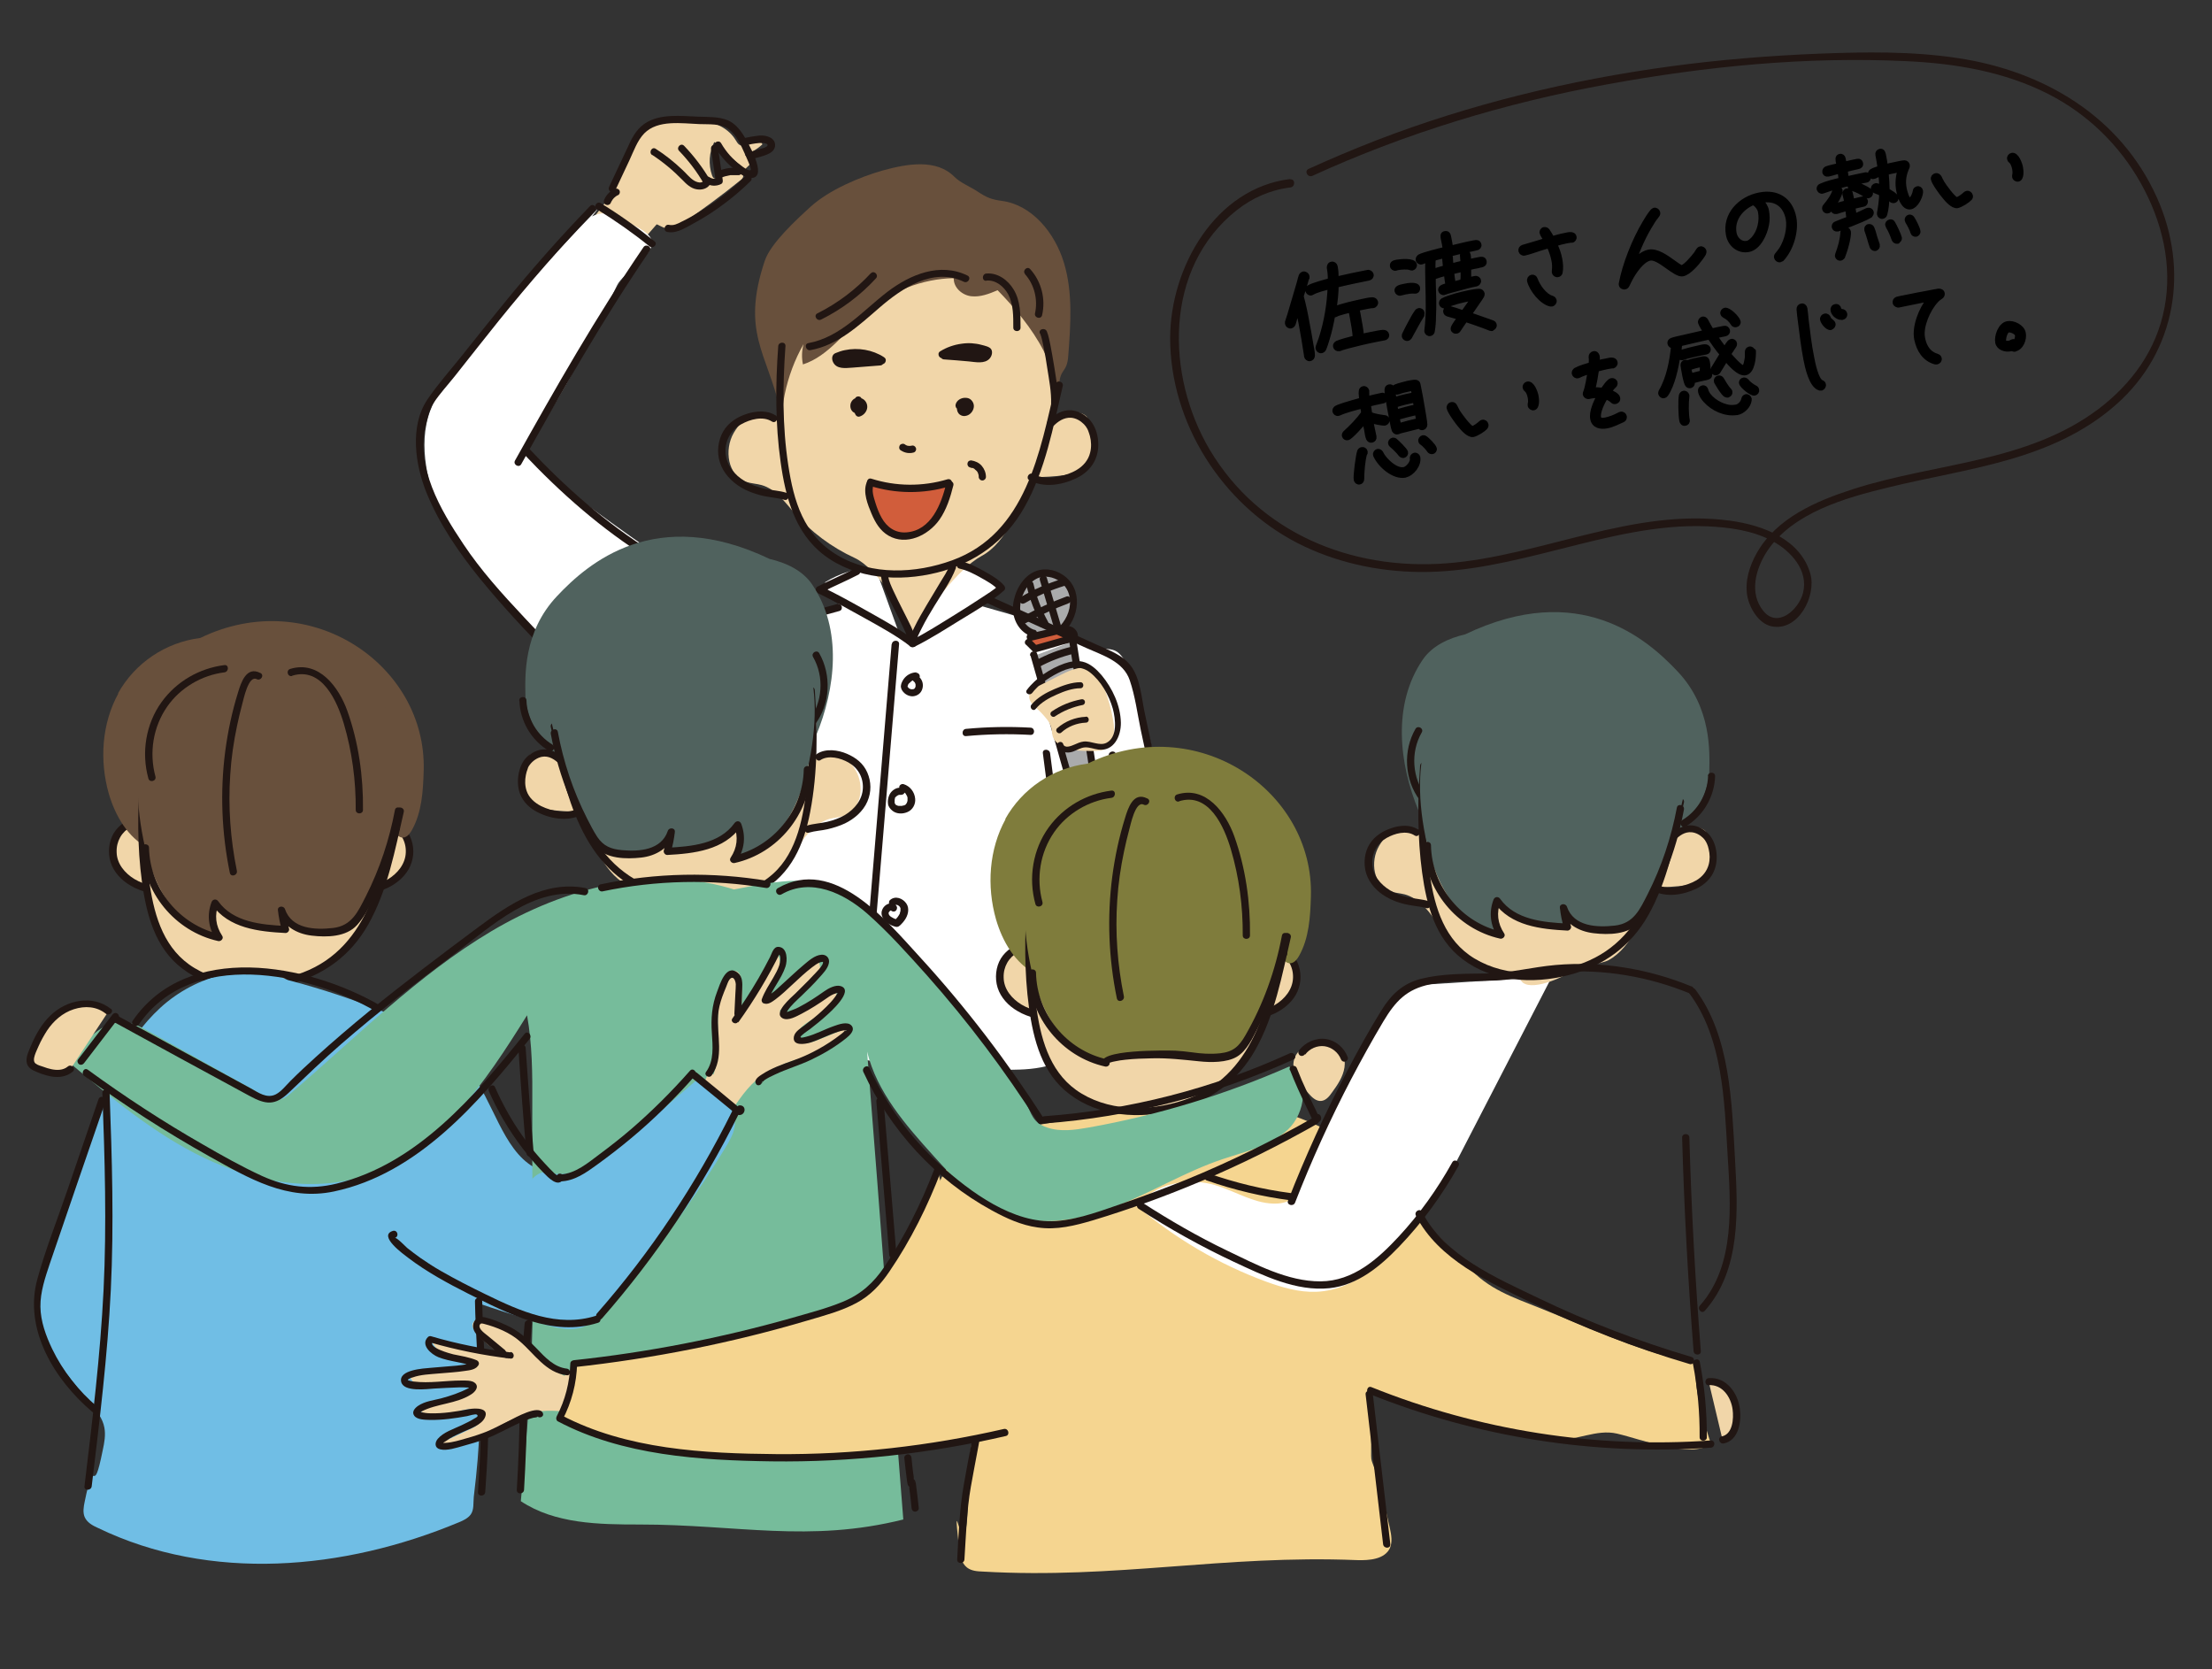 <?xml version="1.0" encoding="UTF-8"?><svg id="_レイヤー_1" xmlns="http://www.w3.org/2000/svg" viewBox="0 0 110 83"><rect x="0" y="0" width="110" height="83" fill="#333333" stroke="none"/><defs><style>.cls-1{fill:#50625e;}.cls-1,.cls-2,.cls-3,.cls-4,.cls-5,.cls-6,.cls-7,.cls-8,.cls-9,.cls-10,.cls-11{stroke-width:0px;}.cls-2{fill:#76bc9b;}.cls-12{fill:#000;stroke:#000;stroke-linecap:round;stroke-linejoin:round;stroke-width:.22px;}.cls-3{fill:#aaabac;}.cls-4{fill:#f5d590;}.cls-5{fill:#f1d6a9;}.cls-6{fill:#68503c;}.cls-7{fill:#fff;}.cls-8{fill:#7f7c3c;}.cls-9{fill:#70bee5;}.cls-10{fill:#d15d3b;}.cls-11{fill:#211613;}</style></defs><path class="cls-5" d="M30.48,9.57l-1.3,1.7.85.77c.3.27.62.54,1.01.62.09.02.19.02.28-.02.07-.03.12-.09.17-.15.48-.55.95-1.09,1.43-1.64-.88-.37-1.75-.74-2.63-1.1-.03-.01-.06-.02-.08,0s.04.05.03.02"/><path class="cls-5" d="M30.54,10.1l2.26,1.12c.18.09.37.18.57.16.18-.02.34-.12.48-.22,1.02-.69,2.01-1.42,2.96-2.19.07-.05.14-.12.15-.2.02-.19-.24-.27-.42-.24-.24.03-.48.12-.69.25-.11.07-.26.16-.36.07-.04-.03-.06-.08-.08-.13-.19-.54-.15-1.16.11-1.66.5.46,1,.92,1.51,1.37l.3-.29c-.06-.17-.16-.32-.29-.45.32-.1.62-.28.87-.51-.04-.21-.34-.21-.53-.11s-.4.24-.59.14c-.1-.05-.15-.16-.21-.25-.33-.55-.96-.86-1.59-.96s-1.28-.03-1.91.05c-.24.03-.48.06-.7.17-.22.11-.4.28-.55.47-.85,1.03-1.12,2.4-1.69,3.6"/><path class="cls-11" d="M30.59,9.48l.71-1.51c.21-.45.39-.98.74-1.34.68-.69,1.87-.49,2.74-.46.47.02,1.05-.04,1.45.25s.62.81.81,1.23c.03.08.35.74.29.8-.09.09-.41-.17-.5-.24-.4-.29-.72-.66-.97-1.09-.12-.2-.43-.02-.31.18.24.4.53.75.89,1.05.24.2.6.52.94.5.83-.05-.21-1.8-.39-2.1-.2-.32-.45-.62-.8-.77-.45-.19-.99-.16-1.47-.18-.87-.03-1.92-.17-2.68.36-.43.3-.65.77-.86,1.24-.3.63-.59,1.26-.89,1.89-.1.21.21.39.31.18h0Z"/><path class="cls-11" d="M32.43,7.7c.55.36,1.05.78,1.51,1.25.19.2.41.41.69.46.26.05.55-.02.69-.26.03-.06.03-.12,0-.18-.36-.62-.8-1.2-1.3-1.72-.16-.17-.41.09-.25.25.48.5.9,1.05,1.24,1.65v-.18c-.11.18-.37.09-.51,0-.22-.14-.38-.36-.57-.53-.41-.39-.85-.74-1.32-1.04-.19-.13-.37.18-.18.31h0Z"/><path class="cls-11" d="M35.1,9.11c.23.15.52.16.76.04.08-.04.09-.12.08-.2-.08-.54-.16-1.08-.24-1.62-.01-.1-.13-.15-.22-.12-.1.03-.14.12-.12.22.08.54.16,1.08.24,1.62l.08-.2c-.13.07-.28.04-.4-.04-.19-.13-.37.18-.18.31h0Z"/><path class="cls-11" d="M37.01,7.24c.25-.06.5-.11.75-.13.04,0,.08,0,.12,0,.02,0,.05,0,.07,0-.04,0,.02,0,.02,0,.02,0,.04,0,.07.02,0,0,.07.02.04,0,.01,0,.03.01.04.02,0,0,.02.01.03.02-.02-.01-.02-.01,0,0,0,0,.01.01.02.02-.01-.02-.01-.02,0,0,0,.01.02.05,0,0,0,0,0,.02,0,.03,0-.02,0-.02,0,0,0,.02,0,.02,0,0,0,.02,0,.02,0,0,0,0-.03.05,0,.02-.01.02-.03.03-.05.05.02-.02-.03.02-.04.02-.02,0-.03.02-.05.03-.02,0-.02.01,0,0-.01,0-.02,0-.03.01-.02,0-.05.02-.07.02-.06.02-.12.03-.17.05-.13.04-.26.08-.39.12-.22.07-.13.41.1.35s.45-.12.66-.2c.19-.08.38-.2.41-.41.06-.43-.44-.57-.77-.54-.28.03-.56.08-.84.14-.09.02-.15.13-.12.22.03.1.13.15.22.12h0Z"/><path class="cls-11" d="M35.88,8.83c.14-.06.28-.09.43-.12.01,0,.01,0,0,0,.01,0,.02,0,.03,0,.02,0,.03,0,.05,0,.04,0,.08,0,.11,0,.08,0,.15,0,.23,0,.09,0,.18-.09.18-.18,0-.1-.08-.17-.18-.18-.32-.03-.65.01-.95.13-.09.03-.16.12-.12.22.03.08.13.16.22.12h0Z"/><path class="cls-11" d="M37.07,8.76c-.54.52-1.12,1-1.74,1.42-.31.21-.63.41-.95.59-.16.09-.33.18-.5.26-.19.1-.39.2-.61.15s-.32.29-.1.35c.41.09.78-.13,1.14-.32.37-.2.73-.41,1.08-.64.69-.46,1.34-.98,1.93-1.56.17-.16-.09-.41-.25-.25h0Z"/><path class="cls-7" d="M29.76,10.35c-2.51,2.56-4.88,5.26-7.11,8.07-.49.62-.99,1.27-1.26,2.01-.32.86-.34,1.82-.2,2.73.43,2.83,2.26,5.26,4.34,7.23,2.08,1.97,4.45,3.62,6.44,5.68.8.83,1.55,1.74,1.96,2.82.43,1.16.44,2.44.33,3.67-.17,1.88-.59,3.75-1.26,5.52-.2.53-.43,1.1-.3,1.65.23,1.02,1.45,1.4,2.48,1.6,5.13,1,10.31,2.01,15.53,1.85,1.38-.04,3.11-.48,3.3-1.84.06-.41,0-.91.34-1.14.19-.12.43-.11.66-.12,1.22-.06,2.14-1.07,2.93-2,.4-.48.82-.99.92-1.6.1-.57-.1-1.15-.26-1.71-.37-1.25-.6-2.54-.7-3.84-.14-1.86-1.03-5.96-1.77-7.67-.68-1.56-1-.59-2.49-1.39s-3.14-1.26-4.78-1.72c.25-.34.5-.67.75-1.01-.73-.31-1.32-1.33-2.04-.99-.28.14-.43.46-.56.74-.39.87-.88,1.69-1.46,2.44-.16.21-.42.44-.66.32-.13-.07-.2-.22-.25-.36-.37-1.03-.75-2.06-1.12-3.09-.88.03-1.75.29-2.49.75.07.45.4.84.83.98-1.2.84-2.79.98-4.22.68s-11.36-7.45-11.46-7.97c-.12-.6.12-.57.46-1.08,1.58-2.32,2.82-4.86,4.05-7.38.28-.57,1.69-1.44,1.74-2.07s-1.31-1.04-1.85-1.36-1.4-.08-1.54.54"/><path class="cls-5" d="M38.79,20.98s-1.31-1.15-2.3.54c-.49.84-.3,2.13.62,2.44.25.08.52.09.77.16.69.2,1.14.83,1.61,1.37.83.95,1.86,1.72,3.01,2.25,1.07.49,2.48,2.64,2.89,3.75.78-1.15,2.21-3.19,3.43-3.85,1.26-.68,1.95-2.57,2.46-3.91,1.22-.02,2.34-.09,2.76-.54.82-.87.07-2.42-.01-2.49-.55-.47-1.36.03-1.77.35-.03-1.66,1.72-7.14-.67-7.8-1.5-.42-4.63-1.49-6.17-1.31-1.77.21-3.27,4.99-4.98,4.78-1.56-.19-1.65,3.08-1.65,4.24Z"/><path class="cls-10" d="M47.13,24.09c.67-.32-.41,1.45-.93,1.98s-1.37.79-2.01.43c-.56-.31-.8-.97-.99-1.58-.08-.28-.16-.58-.05-.85,0,0,2.41.77,3.97.02Z"/><path class="cls-6" d="M39.58,16.66c-.27-.09-.47.26-.56.54-.47,1.64-.52,3.41-.13,5.08-.19-1.78.19-3.63,1.07-5.17-.09.33-.1.68-.03,1.01,1.29-.42,2.13-1.68,3.16-2.59,1.21-1.06,2.77-1.67,4.34-1.7-.02.47.42.85.87.9s.89-.12,1.31-.3c1.68,1.72,3.49,4.13,2.74,6.45.4-.09-.23.35,0,0s.22-2.17.32-1.76c.06-.82.38-.57.45-1.39.12-1.56.24-3.17-.21-4.66s-1.59-2.88-3.08-3.08c-.53-.07-.77-.17-1.22-.47-.33-.22-.87-.44-1.15-.73-.89-.9-2.34-.65-3.54-.32-1.17.33-2.68.97-3.6,1.8-.67.61-2,1.82-2.29,2.7-1.18,3.53.1,4.56.76,7.36"/><path class="cls-11" d="M38.7,17.22c-.14,1.91-.15,3.86.12,5.76.24,1.73.71,3.52,2.16,4.62,1.58,1.2,3.74,1.34,5.62.87s3.39-1.55,4.35-3.26c1.04-1.85,1.42-3.97,1.9-6.02.05-.22-.29-.32-.35-.1-.78,3.37-1.47,7.43-5.15,8.77-1.81.66-4,.76-5.7-.25s-2.18-2.71-2.45-4.48c-.3-1.95-.28-3.95-.14-5.92.02-.23-.34-.23-.36,0h0Z"/><path class="cls-11" d="M44.81,22.4c.18.12.41.16.62.1.09-.02.15-.13.12-.22s-.12-.15-.22-.12c-.02,0-.05.01-.07.01h.05c-.05,0-.11,0-.16,0h.05c-.05,0-.1-.01-.15-.04l.04.02s-.07-.03-.1-.06c-.04-.03-.1-.03-.14-.02s-.09.04-.11.08c-.02.04-.03.09-.02.14s.04.08.08.11h0Z"/><path class="cls-11" d="M42.55,19.79c-.15.25-.15.59,0,.84.04.07.13.11.2.08.16-.05.29-.17.35-.33s.02-.33-.08-.45-.27-.18-.42-.15c-.15.03-.26.15-.3.29-.04.17.01.35.16.44.08.05.2.02.24-.06.05-.09.02-.19-.06-.24-.02-.01.03.03.01,0,0,0-.01-.01-.02-.02.04.04.02.03,0,0,0,0,0,0,0,0-.01-.02.02.05,0,.02,0,0,0-.02,0-.02,0-.03,0,.04,0,.02,0,0,0-.02,0-.03,0,0,0,0,0-.01,0-.02,0,.05,0,.02,0,0,.02-.04.01-.05,0,0-.02.04,0,.02,0,0,0,0,0,0,0,0,.02-.02.02-.03,0,0-.03.03-.02.02,0,0,0,0,0-.01.01-.01.03-.01-.01,0,0,0,.01,0,.02-.01.03-.02-.04.01,0,0,0,0,.01,0,.02,0,.02,0-.03,0-.03,0,0,0,.03,0,.03,0,0,0,0,0,.01,0,.02,0-.04,0-.02,0,.01,0,.02,0,.03,0,0,0,.01,0,.02,0,.02,0-.03,0-.02-.01,0,0,.02.01.03.01,0,0,.02.01.02.02-.04-.02-.03-.02-.02-.01,0,0,.01,0,.02.01,0,0,.02.02.02.02,0,0-.03-.04-.01-.02,0,0,0,0,0,.01,0,0,0,.02.01.03.01.02-.01-.02,0-.02s0,.01,0,.02c0,.02,0,.05,0,0,0,.01,0,.02,0,.03,0,0,0,0,0,.01,0,.03,0-.02,0-.02,0,0,0,.03,0,.04,0,0,0,.01,0,.02,0,.03.02-.03,0-.01,0,.01-.01.02-.02.03,0,0-.03.04,0,.02.02-.02,0,0,0,0,0,0-.01.01-.02.02,0,0-.02.02-.03.02,0,0,.04-.03.01-.01,0,0-.01,0-.02.01-.01,0-.02.01-.04.02-.01,0,.02,0,.02,0,0,0-.03,0-.03,0l.2.08s-.02-.05-.04-.07c.01.03.01.03,0,.01,0,0,0-.01,0-.02,0-.01,0-.03-.01-.04s0-.03,0-.04c0-.02,0-.06,0,0,0-.03,0-.05,0-.08s0-.05,0-.08c0,.03,0,.04,0,.02,0,0,0-.01,0-.02,0-.01,0-.03,0-.04,0-.03.02-.05.03-.08-.01.05,0,.01,0,0,0-.01.01-.02.02-.04.05-.08.02-.2-.06-.24s-.19-.02-.24.06h0Z"/><path class="cls-11" d="M47.95,19.99c-.12-.03-.24.01-.31.12-.05.07-.06.17-.05.25s.05.18.12.24c.1.08.22.11.35.07.21-.05.37-.27.37-.48,0-.11-.05-.22-.13-.3s-.18-.11-.29-.11c-.21-.01-.44.12-.49.34-.02.09.03.2.12.22.09.02.2-.03.22-.12,0-.01,0-.03.01-.04l-.02.04s.02-.03.03-.05l-.03.04s.03-.03.05-.05l-.04.03s.04-.03.07-.04l-.04.02s.06-.02.09-.02h-.05s.06,0,.09,0h-.05s.05,0,.07.01l-.04-.02s.04.02.05.03l-.04-.03s.03.03.04.04l-.03-.04s.02.03.03.05l-.02-.04s.01.04.02.06v-.05s0,.04,0,.07v-.05s0,.05-.01.07l.02-.04s-.03.05-.04.08l.03-.04s-.04.04-.06.06l.04-.03s-.04.03-.07.04l.04-.02s-.04.01-.06.02h.05s-.04,0-.06,0h.05s-.03,0-.04,0l.04.02s-.02-.01-.03-.02l.04.03s-.02-.02-.03-.03l.03.04s-.02-.03-.03-.04l.02.04s-.01-.04-.02-.06v.05s0-.05,0-.07v.05s0-.03,0-.05l-.02.04s.01-.02.02-.03l-.03.04s.01-.01.02-.02l-.04.03s0,0,.02,0l-.04.02s.01,0,.02,0h-.05s.02,0,.02,0h-.05s.01,0,.02,0c.09.03.2-.03.22-.12s-.03-.19-.12-.22h0Z"/><path class="cls-11" d="M38.56,20.65c-.41-.26-.95-.22-1.4-.08-.48.15-.93.43-1.19.87s-.34,1.04-.17,1.55c.17.54.59.97,1.06,1.25.3.18.64.3.98.39.38.1.79.11,1.16.22.22.07.32-.28.1-.35-.35-.11-.73-.12-1.09-.2-.33-.08-.66-.19-.96-.37-.53-.31-.95-.82-.97-1.46-.02-.59.28-1.1.79-1.38.43-.24,1.07-.42,1.52-.13.19.12.37-.18.18-.31h0Z"/><path class="cls-11" d="M52.38,21.19c.23-.24.53-.44.88-.42.25.02.47.15.64.32.07.07.12.14.17.23.01.02.05.11.03.06.04.1.07.2.1.3.07.27.08.56.01.83-.09.37-.34.66-.66.85-.28.17-.59.27-.9.33-.43.09-.88.09-1.28-.12-.2-.11-.38.2-.18.31.72.39,1.62.24,2.33-.1.45-.21.82-.56.99-1.04.22-.6.1-1.42-.34-1.89-.23-.25-.54-.41-.88-.45-.46-.04-.86.21-1.17.52-.16.17.09.42.25.25h0Z"/><path class="cls-11" d="M51.72,16.57c.09.22.13.47.18.7.07.34.13.69.18,1.04.09.58.21,1.18.19,1.77,0,.23.35.23.36,0,.01-.6-.11-1.23-.2-1.82-.06-.36-.12-.72-.19-1.08-.05-.23-.09-.48-.18-.7-.09-.21-.43-.12-.35.1h0Z"/><path class="cls-11" d="M43.24,24.15c1.29.41,2.69.42,3.98.03.22-.07.13-.41-.1-.35-1.24.37-2.56.36-3.79-.03-.22-.07-.31.28-.1.35h0Z"/><path class="cls-11" d="M43.09,24.01c-.18.48.06,1.08.25,1.53s.43.85.84,1.09c.89.52,1.98-.01,2.53-.78.36-.51.55-1.12.7-1.72.05-.22-.29-.32-.35-.1-.25,1.03-.75,2.35-1.99,2.44-.55.04-.97-.26-1.23-.73-.13-.23-.22-.47-.3-.72-.09-.3-.21-.61-.1-.92.08-.22-.27-.31-.35-.1h0Z"/><path class="cls-11" d="M40.3,17.41c1.37-.25,2.4-1.22,3.42-2.1,1.12-.97,2.68-2.04,4.21-1.3.21.1.39-.21.18-.31-1.37-.67-2.85-.05-3.98.81-1.24.95-2.32,2.25-3.93,2.55-.23.04-.13.39.1.35h0Z"/><path class="cls-11" d="M43.31,13.58c-.76.82-1.66,1.5-2.66,2-.21.1-.03.41.18.31,1.03-.51,1.96-1.21,2.73-2.05.16-.17-.1-.42-.25-.25h0Z"/><path class="cls-11" d="M49.05,13.95c.47-.04.87.29,1.09.69.26.5.25,1.1.25,1.65,0,.23.36.23.36,0,0-.64,0-1.33-.34-1.89-.28-.47-.79-.85-1.36-.8-.23.02-.23.38,0,.36h0Z"/><path class="cls-11" d="M50.97,13.63c.47.52.65,1.27.5,1.95-.05.22.29.32.35.1.19-.81-.03-1.68-.59-2.3-.15-.17-.41.08-.25.25h0Z"/><path class="cls-11" d="M46.84,17.62c.67-.44,1.57-.51,2.3-.18.06.13-.04.28-.16.34s-.27.05-.41.04c-.54-.04-1.08-.08-1.62-.13"/><path class="cls-11" d="M46.93,17.78c.62-.4,1.44-.48,2.12-.18l-.08-.11c.09.26-.71.13-.81.12-.41-.03-.81-.06-1.22-.1-.23-.02-.23.34,0,.36.41.03.83.06,1.24.1.33.03.79.14,1.04-.15.1-.12.15-.3.08-.44s-.33-.19-.48-.23c-.33-.09-.67-.11-1-.06-.38.05-.75.18-1.07.38-.19.12-.01.43.18.31h0Z"/><path class="cls-11" d="M43.87,17.92c-.67-.44-1.57-.51-2.3-.18-.06.13.04.28.16.34s.27.05.41.04c.54-.04,1.08-.08,1.62-.13"/><path class="cls-11" d="M43.96,17.76c-.57-.37-1.29-.49-1.95-.35-.16.03-.32.09-.47.15-.18.08-.19.29-.11.45.18.36.62.29.95.27.47-.04.93-.07,1.4-.11.23-.02.23-.38,0-.36-.41.03-.81.06-1.22.1-.1,0-.9.14-.81-.12l-.08.11c.68-.3,1.49-.22,2.12.18.19.12.37-.19.18-.31h0Z"/><path class="cls-11" d="M48.28,23.26s.01,0,.02,0h-.05s.06,0,.1.01c0,0,.02,0,.03,0,0,0,.03.01,0,0s0,0,0,0c0,0,.02,0,.02.01.03.02.06.03.08.05.02.02-.03-.02-.01,0,0,0,.01.01.02.02.01.01.02.02.04.03.01.01.02.02.03.03,0,0,.01.01.02.02-.04-.04-.01-.02,0,0,.02.03.04.05.05.08,0,0,0,.01,0,.02.01.03,0,0,0-.01,0,.01.01.03.02.05.01.03.02.07.02.1v-.05s0,.06,0,.09c0,.09.08.18.18.18s.18-.08.18-.18c0-.2-.08-.4-.21-.55s-.32-.24-.53-.27c-.04,0-.1.02-.13.05-.03.03-.05.08-.05.13s.02.09.05.13c.04.03.08.05.13.05h0Z"/><path class="cls-11" d="M42.51,28.27c-.61.32-1.25.58-1.86.9-.11.06-.12.25,0,.31.8.39,1.57.82,2.34,1.25s1.57.86,2.27,1.4c.1.08.33.05.31-.13-.07-.58-.42-1.14-.67-1.66-.16-.32-.32-.63-.47-.96-.1-.22-.23-.48-.26-.73-.03-.23-.38-.23-.36,0,.07.58.42,1.14.67,1.66.16.32.32.63.47.96.1.22.23.48.26.73l.31-.13c-.7-.55-1.51-.99-2.29-1.43s-1.58-.89-2.4-1.28v.31c.61-.32,1.25-.58,1.86-.9.2-.11.02-.42-.18-.31h0Z"/><path class="cls-11" d="M47.2,28.16c-.1.26-.27.52-.42.76-.23.38-.46.76-.69,1.15s-.43.73-.62,1.12c-.12.25-.27.53-.27.82,0,.14.15.21.27.15.79-.39,1.53-.87,2.28-1.33s1.53-.9,2.18-1.47c.08-.07.06-.18,0-.25-.26-.3-.65-.52-.99-.71s-.73-.4-1.13-.48c-.22-.05-.32.3-.1.35.37.08.72.26,1.04.44s.68.37.92.65v-.25c-.26.23-.57.42-.86.61-.43.28-.86.56-1.3.83-.73.45-1.46.92-2.23,1.31l.27.15c0-.26.18-.55.29-.78.19-.38.41-.75.63-1.11.36-.6.81-1.2,1.06-1.86.08-.21-.26-.31-.35-.1h0Z"/><path class="cls-10" d="M51.14,32l.33.33c.65-.18,1.29-.37,1.94-.55.06-.16-.07-.34-.24-.39s-.34-.01-.51.03c-.48.11-.96.23-1.44.34"/><path class="cls-3" d="M51.51,31.49c-.44-.13-.76-.56-.83-1.01s.07-.93.32-1.31c.13-.2.29-.39.5-.52.65-.39,1.58,0,1.88.69s0,1.55-.56,2.05"/><path class="cls-3" d="M51.53,32.57c.6,2.12,1.2,4.23,1.8,6.35.02.07.04.14.1.18.06.04.13.03.2.03.17-.02.33-.04.5-.05.1-.01.22-.03.29-.1.1-.1.09-.27.07-.42-.35-2.24-.69-4.47-1.04-6.71"/><path class="cls-11" d="M51.45,31.32c-.47-.14-.73-.63-.72-1.1,0-.51.29-1.11.72-1.39.34-.23.78-.19,1.13,0,.38.21.61.59.63,1.02.03.54-.23,1.05-.63,1.41-.17.15.08.41.25.25.86-.76,1.06-2.24.02-2.93-.43-.29-1.01-.37-1.48-.12-.57.29-.93,1-.99,1.62-.07.68.3,1.38.97,1.58.22.07.31-.28.1-.35h0Z"/><path class="cls-11" d="M51.02,32.05l.33.33s.11.06.17.05c.43-.12.86-.24,1.29-.37.21-.06.44-.11.65-.18.19-.07.17-.34.08-.49-.23-.38-.69-.28-1.05-.19-.44.1-.87.21-1.31.31-.22.05-.13.4.1.35.4-.1.8-.19,1.2-.29.17-.04.36-.11.55-.1.1,0,.26.07.22.19l.12-.12c-.65.18-1.29.37-1.94.55l.17.05-.33-.33c-.16-.16-.42.09-.25.25h0Z"/><path class="cls-11" d="M51.25,32.61l1.18,4.14c.2.69.38,1.38.59,2.07.06.21.11.43.36.47.22.04.53-.02.75-.07.51-.1.46-.53.4-.94-.11-.71-.22-1.43-.33-2.14-.23-1.45-.45-2.9-.68-4.35-.04-.23-.38-.13-.35.1.19,1.19.37,2.38.56,3.57.09.59.18,1.19.28,1.78.05.31.1.62.14.93.05.34.21.68-.25.73-.09,0-.29.06-.38.04-.17-.04-.17-.21-.21-.35l-.24-.83-.51-1.8-.98-3.45c-.06-.22-.41-.13-.35.1h0Z"/><path class="cls-11" d="M50.96,29.99c.62-.36,1.28-.65,1.97-.86.22-.07.13-.41-.1-.35-.72.22-1.41.52-2.06.9-.2.12-.02.43.18.31h0Z"/><path class="cls-11" d="M51.03,30.97c.67-.37,1.38-.7,2.1-.97.09-.03.15-.12.12-.22-.02-.09-.13-.16-.22-.12-.75.28-1.48.61-2.18,1-.2.11-.02.42.18.31h0Z"/><path class="cls-11" d="M51.05,29.12c.16.69.42,1.36.76,1.98.11.2.42.02.31-.18-.33-.6-.57-1.23-.73-1.9-.05-.22-.4-.13-.35.1h0Z"/><path class="cls-11" d="M51.71,28.84l.69,2.33c.07.22.41.13.35-.1l-.69-2.33c-.07-.22-.41-.13-.35.1h0Z"/><path class="cls-11" d="M51.66,33.17c.55-.3,1.13-.52,1.74-.67.22-.05.13-.4-.1-.35-.64.15-1.25.39-1.82.7-.2.11-.02.42.18.31h0Z"/><path class="cls-5" d="M51.58,34.14l1.22-.61c.48-.24,1.06-.48,1.52-.21.27.16.42.46.54.76.23.56.4,1.15.5,1.75.09.52.06,1.19-.42,1.42-.17.08-.36.08-.55.09-.58,0-1.2,0-1.69-.31-.13-.08-.25-.19-.31-.32-.08-.16-.07-.35-.11-.52-.07-.3-.3-.53-.5-.75s-.53-.41-.59-.71.21-.72.52-.76"/><path class="cls-11" d="M53.73,33.92c-.44,0-.89.17-1.29.34s-.86.42-1.15.78c-.12.15.09.36.21.21.27-.33.67-.55,1.06-.72.36-.16.77-.31,1.17-.31.19,0,.19-.3,0-.3h0Z"/><path class="cls-11" d="M53.77,34.77c-.52.1-1.02.3-1.46.6-.07.04-.1.13-.05.2.04.07.14.1.2.05.42-.28.89-.47,1.39-.57.08-.02.12-.11.1-.18-.02-.08-.1-.12-.18-.1h0Z"/><path class="cls-11" d="M54,35.64c-.53.02-1.03.22-1.43.57-.14.13.07.34.21.21.33-.3.77-.47,1.22-.49.19,0,.19-.3,0-.3h0Z"/><path class="cls-11" d="M51.31,34.48c.32-.43.82-.77,1.29-1.01.52-.27,1.09-.43,1.6-.04.55.43.95,1.14,1.14,1.81.13.49.25,1.4-.31,1.69-.35.18-.76-.1-1.14-.06-.17.02-.32.09-.48.16-.14.06-.47.2-.54-.04-.06-.18-.34-.1-.29.08.1.33.48.41.78.3.2-.07.38-.2.6-.21s.44.08.66.11c.77.1,1.13-.67,1.12-1.34-.02-.86-.42-1.71-.96-2.36-.25-.29-.56-.58-.94-.67-.3-.07-.62-.01-.91.09-.7.25-1.42.72-1.87,1.32-.11.15.14.3.26.15h0Z"/><path class="cls-11" d="M48.97,29.93c1.68.76,3.35,1.52,5.03,2.28.82.37,1.86.67,2.18,1.61.27.79.38,1.66.55,2.48.78,3.62,1.55,7.24,2.33,10.86.05.23.39.13.35-.1-.83-3.86-1.65-7.72-2.48-11.59-.16-.74-.21-1.66-.65-2.3-.4-.59-1.13-.84-1.75-1.12l-5.36-2.43c-.21-.09-.39.21-.18.31h0Z"/><path class="cls-11" d="M58.93,47.2c-.62.87-1.48,1.56-2.47,1.97-.52.22-1.06.4-1.62.2-.43-.16-.8-.42-1.18-.68-.19-.13-.37.18-.18.31.43.29.84.58,1.34.74.59.19,1.17.01,1.72-.22,1.09-.45,2.01-1.19,2.7-2.15.13-.19-.18-.37-.31-.18h0Z"/><path class="cls-11" d="M51.86,37.45c.5,3.86,1,7.72,1.5,11.58.03.23.39.23.36,0-.5-3.86-1-7.72-1.5-11.58-.03-.23-.39-.23-.36,0h0Z"/><path class="cls-11" d="M55.14,37.59l1.83,8.07c.05.22.4.13.35-.1-.61-2.69-1.22-5.38-1.83-8.07-.05-.22-.4-.13-.35.1h0Z"/><path class="cls-11" d="M39.81,30.91c.64-.18,1.29-.35,1.93-.53.22-.06.13-.41-.1-.35-.64.18-1.29.35-1.93.53-.22.06-.13.41.1.35h0Z"/><path class="cls-11" d="M44.34,32.02l-.84,10.12-.41,4.94-.1,1.23c-.02.3-.03.55-.15.83-.03.06-.11.1-.11.17-.02.23.08.37.32.37.1,0,.18-.08.18-.18v-.05c0-.23-.36-.23-.36,0v.05c.06-.06.12-.12.18-.18.4,0,.3-1.02.32-1.26l.2-2.34.38-4.56c.25-3.04.51-6.09.76-9.13.02-.23-.34-.23-.36,0h0Z"/><path class="cls-11" d="M45.58,33.43c-.22,0-.44.1-.59.27-.08.09-.13.19-.17.3-.02.07-.03.14-.01.2.01.05.03.1.06.14.11.17.32.29.53.28.23-.02.41-.16.47-.38.07-.24-.02-.49-.22-.63-.08-.05-.2-.02-.24.06-.05.09-.02.19.06.24.03.02-.03-.03,0,0,0,0,0,0,.01.01,0,0,.01.01.02.02.02.02-.01-.01-.01-.01,0,.01.02.03.02.04,0,0,0,.02.01.02-.02-.04-.01-.03,0,0,0,.01,0,.03.01.04,0,0,0,.02,0,.03,0,0,0-.05,0-.02,0,.02,0,.03,0,.05,0,0,0,.02,0,.03,0,.03,0-.04,0-.01,0,.02,0,.03-.01.04,0,0,0,.01,0,.02,0,.02-.02.03,0-.01,0,.01-.01.03-.02.04,0,0,0,.01-.01.02-.02.03.03-.03,0,0-.01.01-.02.02-.03.03-.02.02.01-.01.01-.01,0,0-.02.01-.02.02,0,0-.01,0-.02,0-.03.02.04-.01,0,0-.02,0-.04.01-.05.01-.02,0-.02,0,.02,0,0,0-.02,0-.03,0-.02,0-.03,0-.05,0,0,0,.05,0,.02,0,0,0-.02,0-.03,0-.02,0-.03-.01-.05-.02-.02,0,.04.02.01,0,0,0-.01,0-.02,0-.01,0-.03-.02-.04-.02-.02-.01-.02-.03,0,0,0,0,0,0-.01-.01-.01-.01-.03-.03-.04-.04-.02-.03.02.04,0,0,0,0,0-.01-.01-.02,0,0,0-.02-.01-.02,0-.01,0-.02,0,.02,0-.02-.01-.03-.01-.04,0-.04.02,0,0,.05,0-.01,0-.02,0-.03,0-.02,0-.04.02-.05,0,0,0-.02,0-.03,0-.02-.02.04,0,0,0-.02.02-.03.03-.05,0-.01.03-.04.04-.05,0,.02-.02.03,0,.01,0-.01.02-.02.03-.03.01-.01.03-.03.04-.04,0,0,.02-.01.02-.02-.02.02-.02.02,0,0h0s.04-.03.06-.04c0,0,.02,0,.03-.01.03-.02-.04.01,0,0,.02,0,.04-.01.06-.02,0,0,.01,0,.02,0,0,0,.01,0,.02,0,.02,0,.01,0-.01,0,.02,0,.05,0,.07,0,.09,0,.18-.08.18-.18s-.08-.18-.18-.18h0Z"/><path class="cls-11" d="M44.88,39.17c-.15-.02-.29,0-.41.08-.11.07-.2.17-.25.29-.06.14-.08.28-.06.43s.12.26.23.35c.21.16.51.16.75.05.25-.11.4-.39.37-.66-.03-.33-.25-.62-.57-.72-.09-.03-.2.03-.22.12s.03.19.12.22c.01,0,.02,0,.03.01,0,0,.02,0,.02,0,0,0-.03-.02-.02,0,.02.01.05.02.07.04,0,0,.02.01.03.02.02,0-.01,0-.01-.01,0,0,.01,0,.01.01.02.02.04.04.06.05,0,0,.01.02.02.03.02.02-.02-.03,0,0,0,0,0,0,0,.01.02.02.03.04.04.07,0,0,.01.02.02.03,0,0,0,.01,0,.02,0,.02,0-.02,0-.02,0,0,.02.06.02.07,0,.01,0,.02,0,.03,0,0,0,.05,0,.02s0,0,0,.01c0,.01,0,.03,0,.04,0,.01,0,.02,0,.03,0,0,0,.01,0,.02,0,0,0-.04,0-.02,0,.03,0,.05-.02.08,0,0,0,.01,0,.02,0,.02,0,0,0-.01,0,0-.01.02-.01.03,0,0-.01.02-.02.03,0,0,0,0,0,.01-.02.02,0,0,0,0-.02.01-.03.03-.04.05,0,0-.02.02-.03.02-.01.01.02-.01.02-.01,0,0-.01,0-.02.01-.02.01-.04.02-.06.03,0,0-.04.02-.01,0s-.01,0-.02,0c-.02,0-.04.01-.06.02-.01,0-.02,0-.04,0-.03,0,.04,0,0,0-.02,0-.04,0-.07,0-.01,0-.02,0-.03,0,0,0-.01,0-.02,0-.02,0,.04,0,.01,0-.02,0-.04,0-.06-.01-.01,0-.02,0-.03-.01-.04-.01.03.01,0,0-.02,0-.04-.02-.06-.03,0,0-.03-.02-.01,0s0,0-.02-.02c0,0-.01-.01-.02-.02,0,0-.03-.03,0,0s0,0,0-.02c0-.01-.01-.02-.02-.03,0-.01,0,.02,0,.02,0,0,0-.02,0-.02,0,0,0-.02,0-.03,0,0,0-.02,0-.03,0,0,0,.05,0,.02,0,0,0-.01,0-.02,0-.02,0-.04,0-.06,0-.03,0,.04,0,0,0-.01,0-.02,0-.04,0-.01,0-.03.01-.04,0,0,.02-.05,0-.02s0,0,0-.02c0-.01.01-.02.02-.04,0-.01.01-.02.02-.03,0-.02-.01.02-.01.02,0,0,.01-.01.02-.02.02-.02.04-.04.06-.05.02-.02-.03.02,0,0,0,0,.02-.01.03-.02,0,0,.03-.01.04-.02,0,0-.04.01-.02,0,0,0,.01,0,.02,0,.01,0,.03,0,.04-.01.04-.01-.03,0,0,0,.01,0,.03,0,.04,0,.01,0,.06,0,0,0,.09.01.2-.02.22-.12.02-.09-.03-.2-.12-.22h0Z"/><path class="cls-11" d="M44.56,45.02c-.21-.22-.55-.07-.67.17-.07.14-.07.29,0,.43.06.13.17.23.28.3s.24.13.37.16.2-.05.28-.13c.06-.06.11-.12.16-.19.17-.23.27-.58.09-.84s-.55-.4-.81-.17c-.07.06-.07.19,0,.25.07.07.18.07.25,0,.01-.01.01-.01,0,0,0,0,.01,0,.02-.01h0s.01-.01-.01,0c0,0,.03,0,.03,0,.03,0-.04,0,0,0,0,0,.03,0,.03,0-.03,0-.03,0-.01,0,0,0,.01,0,.02,0,.01,0,.03,0,.04.01.04.01-.03-.02,0,0,.02.01.06.03.07.04-.02-.03,0,0,0,0s.02.02.03.03c0,0,0,0,.01.01.01.02.01.01,0,0,0,0,.02.03.02.03,0,.01.01.03.02.04,0,.01,0,0,0-.01,0,0,0,.02,0,.02,0,.01,0,.02,0,.04,0,.02,0,.02,0-.01,0,.01,0,.02,0,.03,0,.02,0,.03,0,.05,0,.04,0-.02,0,.01s-.02.07-.03.11c-.01.04.01-.02,0,.02,0,.02-.02.04-.03.06-.02.03-.03.06-.05.08,0,0-.01.02-.02.03.01-.01.01-.01,0,0-.01.01-.02.03-.03.04-.05.06-.11.11-.16.16l.17-.05s-.06-.02-.09-.03c-.01,0-.03-.01-.04-.02,0,0-.05-.02-.01,0-.06-.03-.11-.05-.17-.09-.01,0-.02-.02-.03-.02.03.02,0,0,0,0-.02-.02-.05-.04-.07-.07.02.02,0,0,0,0,0-.01-.01-.02-.02-.04-.02-.03,0,.03,0,0,0-.01,0-.03-.01-.04,0-.01,0,0,0,.02,0,0,0-.01,0-.02,0,0,0-.01,0-.02,0-.02,0-.02,0,.01,0,0,0-.03,0-.03.01-.04,0,0,0,0,0,0,.01-.03.02-.03,0,0,0-.01.01-.02,0-.01,0-.01,0,0,0,.01,0,.01,0,0,0,0,.01-.01.02-.02,0,0,.02-.02.02-.02.03-.03-.03.02,0,0,0,0,.02-.01.03-.02.03-.02-.04,0,0,0,0,0,0,0,.01,0,.02,0,.01,0-.02,0,0,0,.03,0,.03,0,0,.01-.04-.01,0,0,.03.01-.03-.02,0,0,.02.01-.03-.03,0,0,.07.07.19.07.25,0s.07-.18,0-.25h0Z"/><path class="cls-11" d="M48.04,36.6c1.07-.1,2.14-.12,3.21-.06.23.01.23-.35,0-.36-1.07-.06-2.14-.04-3.21.06-.23.02-.23.38,0,.36h0Z"/><path class="cls-11" d="M30.56,9.38c-.22.12-.41.31-.51.54-.02.05-.03.09-.02.14.01.04.04.09.08.11.04.02.09.03.14.02.04-.01.09-.04.11-.08.03-.07.07-.14.12-.21l-.03.04c.05-.07.11-.13.18-.18l-.04.03s.09-.07.15-.09c.08-.04.11-.17.06-.24-.05-.08-.16-.11-.24-.06h0Z"/><path class="cls-11" d="M29.69,10.41c.91.56,1.78,1.17,2.61,1.84.18.14.43-.11.25-.25-.85-.69-1.75-1.33-2.68-1.9-.2-.12-.38.19-.18.31h0Z"/><path class="cls-11" d="M29.33,10.26c-1.51,1.56-2.93,3.18-4.3,4.86-.69.84-1.36,1.69-2.04,2.54-.58.73-1.22,1.44-1.74,2.21-.89,1.33-.6,3.25-.04,4.63.63,1.55,1.6,2.96,2.65,4.26,2.13,2.6,4.58,5.01,7.16,7.16.72.6,1.42,1.15,1.97,1.96.45.66.78,1.41.88,2.21.1.75-.04,1.51-.13,2.25-.31,2.65-.64,5.3-.97,7.94-.03.23.33.23.36,0,.28-2.22.55-4.45.82-6.67.16-1.38.52-2.88.14-4.24-.32-1.14-1.03-2.16-1.9-2.95-.79-.71-1.64-1.36-2.43-2.08-1.28-1.17-2.53-2.39-3.71-3.66-1.07-1.14-2.14-2.32-3.01-3.63-1.14-1.7-2.4-3.85-1.85-5.98.09-.35.17-.72.37-1.03.31-.47.71-.9,1.06-1.34.73-.92,1.45-1.84,2.19-2.76,1.52-1.88,3.1-3.7,4.78-5.44.16-.17-.09-.42-.25-.25h0Z"/><path class="cls-11" d="M32,12.29c-2.33,3.41-4.38,7.01-6.39,10.61-.11.2.2.38.31.18,2.01-3.6,4.06-7.21,6.39-10.61.13-.19-.18-.37-.31-.18h0Z"/><path class="cls-11" d="M26.01,22.53c1.86,1.98,3.92,3.79,6.23,5.23s4.84,2.46,7.47,3.15c.22.06.32-.29.1-.35-2.6-.68-5.1-1.7-7.38-3.12s-4.32-3.21-6.16-5.18c-.16-.17-.41.09-.25.25h0Z"/><path class="cls-4" d="M56.52,55.11l-5.13.86c-1.07.18-2.17.37-3.09.95-1.26.79-2.03,2.3-1.93,3.78.05.81.35,1.59.62,2.36.72,2.07,1.29,4.19,1.7,6.34.06.3.11.6.07.9-.04.28-.15.53-.25.8-.43,1.22-.33,2.55-.38,3.85-.16,3.63-.82-1.59-.44,2.02.04.36.12.75.4.97.22.17.51.19.79.2,6.63.38,11.97-.84,18.6-.57.62.02,1.38-.04,1.64-.6.13-.3.07-.65,0-.97-1.27-5.78-.83-.94-.96-6.85,3.36,1.07,5.66,2.11,9.17,2.42,1.05.09,2.05-.53,3.08-.29,1.26.29,3.6,1.24,4.68.53-.36-1.1-.93-2.89-.72-4.02-2.63-.49-5.26-1.74-7.74-2.73-1.44-.58-2.59-.94-3.64-2.09-.98-1.08-2.2-2.11-3.02-3.32-1.56-2.31-4.11-3.86-6.82-4.51-2.71-.65-5.58-.47-8.29.17"/><path class="cls-7" d="M77.18,48.55c-2.07.13-4.15.27-6.22.4-.42.03-.85.06-1.21.27-.35.21-.57.56-.79.9-1.68,2.7-3.08,5.59-4.15,8.59-.11.3-.22.62-.46.83-.22.19-.52.28-.81.3-1.08.07-2.06-.6-3.1-.91-1.37-.41-3.03-.09-3.89,1.04,1.89,1.61,4.07,2.89,6.4,3.75.8.29,1.64.54,2.5.51,2.15-.09,3.8-1.87,5.06-3.61.64-.87,1.24-1.77,1.82-2.68"/><path class="cls-5" d="M52.09,47.07c-.52-.35-1.49-.05-1.94.39s-.57,1.17-.31,1.74c.2.45.6.8,1.05,1.01s.94.31,1.43.38c.1.01.21.03.31.06"/><path class="cls-11" d="M52.18,46.92c-.38-.25-.89-.21-1.3-.07-.44.14-.86.4-1.11.81s-.31.97-.16,1.45c.16.5.54.9.99,1.16.28.17.59.28.91.36.35.09.73.1,1.08.2.22.07.32-.28.1-.35-.33-.1-.68-.11-1.01-.19-.31-.07-.61-.18-.88-.34-.48-.29-.88-.76-.89-1.34-.02-.54.25-1.01.72-1.27.39-.22.98-.39,1.39-.12.19.12.37-.18.18-.31h0Z"/><path class="cls-5" d="M62.1,47.07c.52-.35,1.49-.05,1.94.39s.57,1.17.31,1.74c-.2.45-.6.8-1.05,1.01s-.94.31-1.43.38c-.1.01-.21.03-.31.06"/><path class="cls-11" d="M62.19,47.23c.41-.26,1-.1,1.39.12.47.26.74.73.72,1.27-.02.58-.41,1.05-.89,1.34-.27.16-.58.27-.88.34-.33.08-.69.09-1.01.19-.22.07-.13.41.1.35.3-.09.62-.1.92-.17s.59-.16.87-.29c.47-.23.9-.6,1.11-1.08s.2-.99,0-1.45-.57-.74-1.01-.93-1.05-.28-1.49,0c-.19.12-.01.43.18.31h0Z"/><path class="cls-5" d="M51.25,44.78c-.18,2.43-.21,7.04,1.39,8.88,1.73,1.98,4.87,1.98,7.23.83,2.92-1.42,4.75-6.98,4.32-12.24"/><path class="cls-8" d="M50.01,40.72h0c-.83,1.5-.95,3.34-.48,4.99.32,1.1.95,2.19,1.97,2.71-.21-1.1-.22-2.24-.03-3.34.23.22.48.44.79.53s.7-.02.82-.31c.09-.2.04-.44.1-.65,3.78.95,3.08-.65,3.1-.72.01-.06.6.32,1.07.33.3,0,.7-.21.57-.48.69.41,1.67.66,2.36.26.97.64,1.21.44,1.37.12.43,1.22,1.87.76,1.89,1.15.02.27.11,1.79.14,2.06s.25.56.52.52c.18-.03.31-.2.4-.36.5-.89.56-1.94.59-2.96.16-5.26-5.67-9.24-11.11-6.6-1.73.22-3.25,1.24-4.1,2.77Z"/><path class="cls-11" d="M51.07,44.78c-.12,1.76-.14,3.55.1,5.31.22,1.61.65,3.29,2.01,4.31,1.48,1.13,3.5,1.25,5.25.8s3.11-1.43,3.99-2.99c.97-1.72,1.33-3.7,1.77-5.6.05-.22-.29-.32-.35-.1-.71,3.07-1.33,6.81-4.66,8.08-1.71.65-3.79.75-5.4-.22-1.48-.89-1.98-2.51-2.22-4.13-.27-1.8-.26-3.65-.13-5.46.02-.23-.34-.23-.36,0h0Z"/><path class="cls-11" d="M63.13,44.18c.08.21.12.43.17.65.07.32.12.64.17.96.08.53.19,1.09.18,1.63,0,.23.35.23.36,0,.01-.56-.1-1.14-.19-1.69-.05-.33-.11-.67-.18-1-.04-.22-.08-.44-.17-.65s-.43-.12-.35.1h0Z"/><path class="cls-8" d="M51.34,48.38c.47,2.04,1.61,4.07,3.66,4.48-.37-.48,2.01-.47,3.3-.4-.11-.31.4-.1.9.05s1.04.1,1.57.05c.19-.02.38-.04.56-.12.31-.15.52-.45.69-.75.92-1.58,1.57-3.31,1.89-5.11,0,0,1.65-4.89-2.89-6.9s-11.76-.3-9.69,8.72Z"/><path class="cls-11" d="M51.16,48.38c.04,2.21,1.64,4.17,3.8,4.65.15.03.28-.12.2-.26.06.11-.08.09.08.05.07-.02.14-.04.21-.05.17-.04.34-.06.52-.08.44-.05.88-.06,1.32-.07.81-.02,1.55.07,2.35.15.56.06,1.37.07,1.87-.23s.79-.94,1.05-1.45c.73-1.41,1.24-2.92,1.54-4.48.04-.23-.3-.32-.35-.1-.33,1.75-.93,3.43-1.82,4.97-.31.54-.6.82-1.26.89-.48.05-.93.02-1.41-.05-.27-.04-.54-.06-.81-.08-.35-.01-4.06-.09-3.6.69l.2-.26c-2-.44-3.49-2.25-3.53-4.3,0-.23-.36-.23-.36,0h0Z"/><path class="cls-11" d="M55.26,39.31c-1.24.16-2.37.81-3.11,1.83-.79,1.09-1.02,2.52-.66,3.81.06.22.41.13.35-.1-.32-1.18-.12-2.46.58-3.47.65-.94,1.72-1.57,2.85-1.71.23-.03.23-.39,0-.36h0Z"/><path class="cls-11" d="M58.63,39.84c1.49-.47,2.25,1.27,2.58,2.39.41,1.39.6,2.83.59,4.28,0,.23.36.23.36,0,.02-1.67-.22-3.36-.78-4.93-.42-1.17-1.41-2.52-2.84-2.08-.22.07-.13.41.1.35h0Z"/><path class="cls-11" d="M57.05,39.7c-.68-.35-.95.46-1.1.96-.3.96-.51,1.95-.64,2.94-.26,2.01-.18,4.05.23,6.04.05.23.39.13.35-.1-.32-1.57-.44-3.18-.33-4.78.05-.82.17-1.64.34-2.44.07-.35.16-.7.25-1.05.07-.24.31-1.48.73-1.26.2.1.39-.2.18-.31h0Z"/><path class="cls-5" d="M40.42,37.8s1.22-1.07,2.13.5c.46.78.28,1.97-.57,2.26-.23.08-.48.09-.71.15-.64.18-1.13.72-1.49,1.27-1.24,1.85-1.72,1.87-2.78,2.36-.45.2-1,.24-1.46.55-.23.73-1.86.11-2.62-.39-.42-.28-1.38-.31-1.78-.52-1.17-.63-1.81-2.38-2.28-3.62-1.13-.02-2.17-.09-2.55-.5-.76-.81-.06-2.24.01-2.3.51-.44,1.26.03,1.63.33.03-1.54-.62-4.55,1.59-5.16,1.39-.39,3.61-1.75,5.04-1.58,1.64.19,3.18,1.78,4.77,1.58,1.45-.18,1.08,4.01,1.08,5.09Z"/><path class="cls-1" d="M40.58,36.58h0c.13-1.49-.43-2.66-1-4.04-1.45,1.33-2.76.73-2.96.38s.26-.26,0-.35c-.33-.11-2.96.78-2.86-.83-.95.97-1.95.89-1.96.23-.12.58-2.17.8-2.23.88-1.1,1.4-1.08.83-1.29,1.14-.19-.08-.38,1.1-.52,1.65-.19.75.18,1.32,0,2.07-.82-.57-1.61-2.08-1.63-3.08s-.12-3.2,1.57-4.99c1.54-1.64,4.9-4.56,10.57-1.85.82.19,1.64.57,2.11,1.26,1.53,2.24,1.17,5.2.2,7.53Z"/><path class="cls-11" d="M40.16,34.32c.11,1.55.13,3.12-.03,4.66s-.46,3.36-1.68,4.46c-1.44,1.29-3.58,1.41-5.37.91s-3.02-1.58-3.83-3.21-1.11-3.37-1.51-5.09c-.05-.22-.4-.13-.35.1.76,3.3,1.48,7.11,5.08,8.39,1.71.6,3.74.67,5.37-.23,1.5-.83,2.14-2.32,2.45-3.94.38-1.98.37-4.05.23-6.05-.02-.23-.37-.23-.36,0h0Z"/><path class="cls-11" d="M40.8,37.79c.41-.26,1-.1,1.39.12.47.26.74.73.72,1.27-.02.58-.41,1.05-.89,1.34-.27.16-.58.27-.88.34-.33.08-.69.09-1.01.19-.22.07-.13.41.1.35.3-.09.62-.1.92-.17s.59-.16.87-.29c.47-.23.9-.6,1.11-1.08s.2-.99,0-1.45-.57-.74-1.01-.93-1.05-.28-1.49,0c-.19.12-.01.43.18.31h0Z"/><path class="cls-11" d="M28.08,37.75c-.26-.27-.58-.47-.96-.49-.3-.01-.59.11-.82.29-.25.2-.39.46-.47.76-.09.32-.1.67-.02,1,.11.43.41.78.79,1,.68.4,1.64.57,2.35.19.2-.11.02-.42-.18-.31-.56.3-1.31.16-1.86-.11-.32-.16-.61-.42-.72-.75-.09-.26-.09-.54-.04-.79.02-.11.05-.21.09-.31,0-.02.01-.03.02-.05-.02.06,0,0,0-.02.03-.05.05-.1.09-.14.14-.19.36-.34.59-.39.35-.07.65.13.89.37.16.17.41-.09.25-.25h0Z"/><path class="cls-11" d="M28.12,33.63c-.08.21-.12.43-.17.65-.07.33-.12.67-.18,1-.08.55-.2,1.13-.19,1.69,0,.23.36.23.36,0-.01-.54.1-1.1.18-1.63.05-.32.1-.64.17-.96.04-.22.08-.44.17-.65s-.26-.31-.35-.1h0Z"/><path class="cls-11" d="M40.43,32.66c.57.99.48,2.27-.21,3.18-.14.18.17.36.31.18.76-1.01.83-2.45.21-3.54-.11-.2-.42-.02-.31.18h0Z"/><path class="cls-11" d="M25.83,34.83c.03,1.02.59,1.98,1.46,2.5.2.12.38-.19.18-.31-.76-.46-1.26-1.3-1.29-2.19,0-.23-.36-.23-.36,0h0Z"/><path class="cls-1" d="M40.15,38.26c-.47,2.04-1.61,4.07-3.66,4.48.37-.48.44-1.17.2-1.72-.71,1.09-2.21,1.26-3.5,1.32.11-.31.18-.64.2-.97-.13.51-.6.88-1.11,1.02s-1.04.1-1.57.05c-.19-.02-.38-.04-.56-.12-.31-.15-.52-.45-.69-.75-.92-1.58-1.57-3.31-1.89-5.11,0,0-1.65-4.89,2.89-6.9s11.76-.3,9.69,8.72Z"/><path class="cls-11" d="M39.97,38.26c-.04,2.05-1.53,3.86-3.53,4.3l.2.26c.38-.57.46-1.22.22-1.86-.06-.15-.23-.17-.33-.04-.75,1.05-2.16,1.17-3.35,1.23l.17.23c.11-.34.17-.67.21-1.02.02-.21-.29-.23-.35-.05-.32.96-1.42,1.04-2.28.96-.55-.05-.92-.2-1.23-.66-.19-.29-.35-.61-.51-.92-.69-1.36-1.17-2.8-1.45-4.3-.04-.23-.39-.13-.35.1.2,1.08.51,2.13.92,3.15.33.81.72,1.81,1.31,2.47.53.6,1.52.61,2.26.53s1.42-.48,1.68-1.23l-.35-.05c-.03.32-.1.62-.2.92-.03.11.06.23.17.23,1.34-.07,2.82-.24,3.66-1.41l-.33-.04c.21.56.15,1.09-.18,1.59-.09.14.06.29.2.26,2.16-.48,3.75-2.44,3.8-4.65,0-.23-.35-.23-.36,0h0Z"/><path class="cls-5" d="M7.98,40.83c-.52-.35-1.49-.05-1.94.39s-.57,1.17-.31,1.74c.2.45.6.8,1.05,1.01s.94.31,1.43.38c.1.01.21.03.31.06"/><path class="cls-11" d="M8.07,40.68c-.38-.25-.89-.21-1.3-.07-.44.14-.86.4-1.11.81s-.31.97-.16,1.45c.16.5.54.9.99,1.16.28.17.59.28.91.36.35.09.73.1,1.08.2.22.07.32-.28.1-.35-.33-.1-.68-.11-1.01-.19-.31-.07-.61-.18-.88-.34-.48-.29-.88-.76-.89-1.34-.02-.54.25-1.01.72-1.27.39-.22.98-.39,1.39-.12.19.12.37-.18.18-.31h0Z"/><path class="cls-5" d="M17.98,40.83c.52-.35,1.49-.05,1.94.39s.57,1.17.31,1.74c-.2.45-.6.8-1.05,1.01s-.94.31-1.43.38c-.1.01-.21.03-.31.06"/><path class="cls-11" d="M18.07,40.99c.41-.26,1-.1,1.39.12.47.26.74.73.72,1.27-.02.58-.41,1.05-.89,1.34-.27.16-.58.27-.88.34-.33.08-.69.09-1.01.19-.22.07-.13.41.1.35.3-.09.62-.1.92-.17s.59-.16.87-.29c.47-.23.9-.6,1.11-1.08s.2-.99,0-1.45-.57-.74-1.01-.93-1.05-.28-1.49,0c-.19.12-.01.43.18.31h0Z"/><path class="cls-5" d="M7.14,38.54c-.18,2.43-.21,7.04,1.39,8.88,1.73,1.98,4.87,1.98,7.23.83,2.92-1.42,4.75-6.98,4.32-12.24"/><path class="cls-6" d="M5.89,34.47h0c-.83,1.5-.95,3.34-.48,4.99.32,1.1.95,2.19,1.97,2.71-.21-1.1-.22-2.24-.03-3.34.23.22.48.44.79.53s.7-.02.82-.31c.09-.2.04-.44.1-.65,3.78.95,3.08-.65,3.1-.72.01-.06.6.32,1.07.33.3,0,.7-.21.57-.48.69.41,1.67.66,2.36.26.97.64,1.21.44,1.37.12.43,1.22,1.87.76,1.89,1.15.02.27.11,1.79.14,2.06s.25.56.52.52c.18-.03.31-.2.4-.36.5-.89.56-1.94.59-2.96.16-5.26-5.67-9.24-11.11-6.6-1.73.22-3.25,1.24-4.1,2.77Z"/><path class="cls-11" d="M6.96,38.54c-.12,1.76-.14,3.55.1,5.31.22,1.61.65,3.29,2.01,4.31,1.48,1.13,3.5,1.25,5.25.8s3.11-1.43,3.99-2.99c.97-1.72,1.33-3.7,1.77-5.6.05-.22-.29-.32-.35-.1-.71,3.07-1.33,6.81-4.66,8.08-1.71.65-3.79.75-5.4-.22-1.48-.89-1.98-2.51-2.22-4.13-.27-1.8-.26-3.65-.13-5.46.02-.23-.34-.23-.36,0h0Z"/><path class="cls-11" d="M19.01,37.94c.08.21.12.43.17.65.07.32.12.64.17.96.08.53.19,1.09.18,1.63,0,.23.35.23.36,0,.01-.56-.1-1.14-.19-1.69-.05-.33-.11-.67-.18-1-.04-.22-.08-.44-.17-.65s-.43-.12-.35.1h0Z"/><path class="cls-6" d="M7.22,42.14c.47,2.04,1.61,4.07,3.66,4.48-.37-.48-.44-1.17-.2-1.72.71,1.09,2.21,1.26,3.5,1.32-.11-.31-.18-.64-.2-.97.13.51.6.88,1.11,1.02s1.04.1,1.57.05c.19-.02.38-.04.56-.12.31-.15.52-.45.69-.75.92-1.58,1.57-3.31,1.89-5.11,0,0,1.65-4.89-2.89-6.9-4.54-2.01-11.76-.3-9.69,8.72Z"/><path class="cls-11" d="M7.05,42.14c.04,2.21,1.64,4.17,3.8,4.65.14.03.29-.13.2-.26-.33-.5-.39-1.03-.18-1.59l-.33.04c.84,1.18,2.32,1.34,3.66,1.41.11,0,.21-.12.17-.23-.1-.31-.16-.6-.2-.92l-.35.05c.25.75.92,1.14,1.68,1.23s1.72.07,2.26-.53c.6-.67.97-1.66,1.31-2.47.42-1.02.72-2.07.92-3.15.04-.23-.3-.32-.35-.1-.28,1.49-.76,2.94-1.45,4.3-.39.76-.69,1.46-1.63,1.57-.88.1-2.05.06-2.39-.94-.06-.18-.37-.16-.35.05.04.35.1.68.21,1.02l.17-.23c-1.19-.06-2.6-.18-3.35-1.23-.09-.13-.27-.11-.33.04-.24.64-.16,1.29.22,1.86l.2-.26c-2-.44-3.49-2.25-3.53-4.3,0-.23-.36-.23-.36,0h0Z"/><path class="cls-11" d="M11.15,33.07c-1.24.16-2.37.81-3.11,1.83-.79,1.09-1.02,2.52-.66,3.81.06.22.41.13.35-.1-.32-1.18-.12-2.46.58-3.47.65-.94,1.72-1.57,2.85-1.71.23-.03.23-.39,0-.36h0Z"/><path class="cls-11" d="M14.52,33.6c1.49-.47,2.25,1.27,2.58,2.39.41,1.39.6,2.83.59,4.28,0,.23.36.23.36,0,.02-1.67-.22-3.36-.78-4.93-.42-1.17-1.41-2.52-2.84-2.08-.22.07-.13.41.1.35h0Z"/><path class="cls-11" d="M12.94,33.46c-.68-.35-.95.46-1.1.96-.3.96-.51,1.95-.64,2.94-.26,2.01-.18,4.05.23,6.04.05.23.39.13.35-.1-.32-1.57-.44-3.18-.33-4.78.05-.82.17-1.64.34-2.44.07-.35.16-.7.25-1.05.07-.24.31-1.48.73-1.26.2.1.39-.2.18-.31h0Z"/><path class="cls-9" d="M14.58,48.86c-2.1-1.15-4.85-.37-6.61,1.25s-2.73,3.92-3.54,6.17c-.71,1.98-1.32,4-1.94,6.01-.31,1.02-.63,2.07-.51,3.13.2,1.71,1.46,3.06,2.55,4.39.29.35.58.73.66,1.17.07.37,0,.75-.08,1.12-.52,2.6-.37-.03-.9,2.57-.05.25-.1.52,0,.76.12.27.39.42.66.54,5.59,2.7,12.22,2.11,17.95-.28.22-.09.45-.2.59-.39.17-.24.12-.57.15-.87.68-5.62-.15-4.75.41-9.97,1.12.38,1.78.99,2.91,1.34.74.23,1.57.45,2.26.11.34-.17.6-.45.85-.73,2.29-2.52,4.34-5.27,6.1-8.18.18-.3.36-.61.42-.96.16-1.06-.87-1.88-1.78-2.44-1.17,1-2.33,2.01-3.5,3.01-1.15.99-2.57,2.05-4.04,1.68-1.87-.47-2.41-2.8-3.43-4.44-1.27-2.03-3.57-3.17-5.83-3.99-1.5-.55-3.03-1.01-4.58-1.37"/><path class="cls-2" d="M36.61,44.26c-4.03-1.33-8.54-.12-12.19,2.05s-6.67,5.24-9.9,8c-.18.16-.37.32-.61.36-.32.06-.63-.1-.91-.26-1.85-1.04-3.7-2.07-5.56-3.11-.37-.21-.76-.42-1.18-.47-1.2-.14-2.12,1-2.79,2.02,2.09,1.75,4.2,3.53,6.66,4.71s5.33,1.74,7.93.93c3.72-1.15,6.09-4.7,8.15-8.01.26,1.45.27,2.94.26,4.42-.03,8.95.29,10.83-.57,19.74,1.7,1.13,3.88,1.16,5.92,1.16,4.83,0,8.42.92,13.1-.25-.78-9.79-1.02-13.47-1.8-23.26.49,2.02,1.92,3.65,3.31,5.19,1.02,1.13,2.09,2.3,3.51,2.86,1.78.7,3.8.33,5.58-.37s3.43-1.71,5.23-2.32c1.15-.39,2.4-.65,3.29-1.48s1.1-2.51.07-3.14c-3.18,1.4-6.54,2.42-9.96,3.03-.69.12-1.42.23-2.08,0-.73-.25-.75-.65-1.1-1.33-1.86-3.6-4.38-5.8-6.84-8.59-.51-.58-1.76-1.48-2.41-1.88-1.56-.95-4.05-.22-5.85.08"/><path class="cls-5" d="M35.48,53.43c.52-1.56-.16-3.42.67-4.85.09-.16.24-.33.42-.3.21.03.29.29.31.51.06.67.01,1.36-.15,2.01.56-1.19,1.2-2.34,1.94-3.43.35.85-.2,1.79-.74,2.54.91-.73,1.82-1.47,2.72-2.2.19.26.16.64,0,.92s-.42.49-.68.69c-.4.31-.8.63-1.21.94.46.24,1.02.05,1.47-.21s.86-.61,1.37-.7c0,.51-.45.9-.9,1.16s-.95.51-1.14.98c.03.22.26.36.48.37s.43-.07.63-.15c.46-.19.92-.38,1.39-.57.08.43-.36.77-.76.95-1.15.51-2.47.67-3.47,1.43-.66.5-1.12,1.2-1.57,1.9-.51-.25-1.01-.5-1.52-.75.13-.47.3-.92.51-1.36"/><path class="cls-11" d="M36.71,50.84c.79-1.1,1.49-2.26,2.09-3.48l-.14.08c.23-.02.13.45.09.56-.07.21-.18.41-.29.6-.21.36-.44.7-.58,1.09-.02.06.01.16.08.19.22.1.42-.06.59-.18.31-.23.59-.5.87-.76.31-.29.63-.59.97-.85.12-.09.25-.19.39-.24.05-.02.14-.02.14-.03.08.14-.41.6-.49.69-.28.31-.59.59-.88.89-.18.18-1.13.96-.63,1.23.28.15.71-.11.95-.23.44-.23.86-.5,1.26-.78.14-.1.27-.18.44-.23.05-.01.11-.04.16-.03-.02,0-.03-.06-.05-.03-.21.37-.5.65-.81.94-.27.25-.56.48-.85.7-.19.15-.49.31-.54.57-.09.48.54.38.81.3.47-.15.91-.39,1.39-.54.1-.03.2-.06.3-.07.02,0,.09,0,.11,0,.1-.04-.17.14,0-.07-.08.1-.17.19-.28.27-.69.54-1.54,1.01-2.37,1.3-.53.19-1.08.38-1.55.69-.14.09-.41.26-.3.46.1.19.38.02.28-.17.11.21-.05.12.03.09.03,0,.09-.07.11-.09.16-.11.34-.2.52-.28.59-.28,1.22-.46,1.81-.74s1.22-.65,1.74-1.07c.16-.13.46-.39.27-.62-.2-.24-.66-.06-.89.02-.46.16-.9.41-1.38.53-.03,0-.24.08-.27.02-.04-.06.44-.38.47-.4.28-.22.56-.44.82-.68.16-.14,1.4-1.24.71-1.46-.26-.08-.61.11-.81.25-.41.29-.83.57-1.28.8-.18.1-.37.15-.56.23-.03.01-.08,0-.1,0,.01,0,.03.07.03.08.02-.03.04-.09.07-.13.18-.28.46-.52.7-.75.3-.29.6-.58.87-.89.18-.2.44-.46.49-.74.05-.24-.13-.43-.37-.41-.34.02-.66.32-.9.52-.38.32-.74.67-1.11,1-.15.14-.3.28-.47.4-.06.05-.13.09-.2.13-.04.02-.12.02-.06.05l.08.19c.22-.6.67-1.09.87-1.7.1-.3.11-.94-.33-.98-.27-.03-.34.32-.44.51-.18.35-.37.7-.57,1.05-.4.69-.84,1.36-1.3,2-.12.17.16.34.28.17h0Z"/><path class="cls-11" d="M36.86,50.39c.02-.4.04-.81.05-1.21.01-.29.03-.62-.23-.82-.58-.45-.88.58-1.02.95-.26.68-.31,1.33-.26,2.05.04.66.12,1.37-.29,1.94-.12.17.16.34.28.17.63-.88.25-2,.32-2.99.02-.31.1-.61.2-.9.06-.17.13-.34.2-.51.05-.11.09-.27.17-.37.19-.23.3.07.31.24,0,.14-.01.29-.02.44l-.05,1.02c0,.21.32.21.33,0h0Z"/><path class="cls-9" d="M34.75,53.61c-1.17,1-2.33,2.01-3.5,3.01-1.15.99-2.57,2.05-4.04,1.68-1.87-.47-4.08,9.92-3.7,6.41,1.12.38,2.25.74,3.39,1.09.74.23,1.57.45,2.26.11.34-.17.6-.45.85-.73,2.29-2.52,4.34-5.27,6.1-8.18.18-.3.36-.61.42-.96.16-1.06-.87-1.88-1.78-2.44Z"/><path class="cls-5" d="M70.71,41.56s-1.22-1.07-2.13.5c-.46.78-.28,1.97.57,2.26.23.08.48.09.71.15.64.18,1.13.72,1.49,1.27,1.24,1.85,1.72,1.87,2.78,2.36.45.2,1,.24,1.46.55.23.73,1.86.11,2.62-.39.42-.28,1.38-.31,1.78-.52,1.17-.63,1.81-2.38,2.28-3.62,1.13-.02,2.17-.09,2.55-.5.76-.81.06-2.24-.01-2.3-.51-.44-1.26.03-1.63.33-.03-1.54.62-4.55-1.59-5.16-1.39-.39-3.61-1.75-5.04-1.58-1.64.19-3.18,1.78-4.77,1.58-1.45-.18-1.08,4.01-1.08,5.09Z"/><path class="cls-1" d="M70.55,40.33h0c-.13-1.49.43-2.66,1-4.04,1.45,1.33,2.76.73,2.96.38s-.26-.26,0-.35c.33-.11,2.96.78,2.86-.83.95.97,1.95.89,1.96.23.12.58,2.17.8,2.23.88,1.1,1.4,1.08.83,1.29,1.14.19-.08.38,1.1.52,1.65.19.75-.18,1.32,0,2.07.82-.57,1.61-2.08,1.63-3.08s.12-3.2-1.57-4.99c-1.54-1.64-4.9-4.56-10.57-1.85-.82.19-1.64.57-2.11,1.26-1.53,2.24-1.17,5.2-.2,7.53Z"/><path class="cls-11" d="M70.62,38.07c-.12,1.76-.14,3.55.1,5.31.22,1.61.65,3.29,2.01,4.31,1.48,1.13,3.5,1.25,5.25.8s3.11-1.43,3.99-2.99c.97-1.72,1.33-3.7,1.77-5.6.05-.22-.29-.32-.35-.1-.71,3.07-1.33,6.81-4.66,8.08-1.71.65-3.79.75-5.4-.22-1.48-.89-1.98-2.51-2.22-4.13-.27-1.8-.26-3.65-.13-5.46.02-.23-.34-.23-.36,0h0Z"/><path class="cls-11" d="M70.51,41.24c-.38-.25-.89-.21-1.3-.07-.44.14-.86.4-1.11.81s-.31.97-.16,1.45c.16.5.54.9.99,1.16.28.17.59.28.91.36.35.09.73.1,1.08.2.22.07.32-.28.1-.35-.33-.1-.68-.11-1.01-.19-.31-.07-.61-.18-.88-.34-.48-.29-.88-.76-.89-1.34-.02-.54.25-1.01.72-1.27.39-.22.98-.39,1.39-.12.19.12.37-.18.18-.31h0Z"/><path class="cls-11" d="M83.31,41.76c.21-.22.48-.41.81-.38.22.02.43.14.58.29.06.06.11.13.15.21.01.02.05.11.03.06.04.09.07.18.09.28.06.25.07.51,0,.77-.09.33-.31.6-.61.78-.26.15-.54.24-.83.31-.39.08-.81.08-1.17-.11-.2-.11-.38.2-.18.31.67.36,1.51.22,2.17-.09.42-.2.77-.53.92-.97.2-.56.1-1.32-.31-1.76-.22-.23-.51-.39-.82-.42-.42-.04-.81.19-1.09.49-.16.17.09.42.25.25h0Z"/><path class="cls-11" d="M82.67,37.48c.08.21.12.43.17.65.07.32.12.64.17.96.08.53.19,1.09.18,1.63,0,.23.35.23.36,0,.01-.56-.1-1.14-.19-1.69-.05-.33-.11-.67-.18-1-.04-.22-.08-.44-.17-.65s-.43-.12-.35.1h0Z"/><path class="cls-11" d="M70.39,36.24c-.63,1.09-.55,2.53.21,3.54.14.18.45,0,.31-.18-.68-.91-.78-2.19-.21-3.18.12-.2-.19-.38-.31-.18h0Z"/><path class="cls-11" d="M84.94,38.59c-.03.89-.52,1.73-1.29,2.19-.2.12-.02.43.18.31.87-.52,1.43-1.48,1.46-2.5,0-.23-.35-.23-.36,0h0Z"/><path class="cls-1" d="M70.98,42.02c.47,2.04,1.61,4.07,3.66,4.48-.37-.48-.44-1.17-.2-1.72.71,1.09,2.21,1.26,3.5,1.32-.11-.31-.18-.64-.2-.97.13.51.6.88,1.11,1.02s1.04.1,1.57.05c.19-.02.38-.04.56-.12.31-.15.52-.45.69-.75.92-1.58,1.57-3.31,1.89-5.11,0,0,1.65-4.89-2.89-6.9-4.54-2.01-11.76-.3-9.69,8.72Z"/><path class="cls-11" d="M70.8,42.02c.04,2.21,1.64,4.17,3.8,4.65.14.03.29-.13.2-.26-.33-.5-.39-1.03-.18-1.59l-.33.04c.84,1.18,2.32,1.34,3.66,1.41.11,0,.21-.12.17-.23-.1-.31-.16-.6-.2-.92l-.35.05c.25.75.92,1.14,1.68,1.23s1.72.07,2.26-.53c.6-.67.97-1.66,1.31-2.47.42-1.02.72-2.07.92-3.15.04-.23-.3-.32-.35-.1-.28,1.49-.76,2.94-1.45,4.3-.39.76-.69,1.46-1.63,1.57-.88.1-2.05.06-2.39-.94-.06-.18-.37-.16-.35.05.04.35.1.68.21,1.02l.17-.23c-1.19-.06-2.6-.18-3.35-1.23-.09-.13-.27-.11-.33.04-.24.64-.16,1.29.22,1.86l.2-.26c-2-.44-3.49-2.25-3.53-4.3,0-.23-.36-.23-.36,0h0Z"/><path class="cls-5" d="M65.31,52.06c-.5-.2-1.02.38-.99.91s.39.98.74,1.38c.17.2.38.41.64.39.23-.02.4-.22.53-.41.28-.38.56-.79.63-1.26s-.12-1.01-.56-1.19c-.45-.19-.97.06-1.39.31"/><path class="cls-11" d="M29.96,44.32c2.67-.56,5.43-.62,8.13-.17.23.04.32-.31.1-.35-2.76-.46-5.58-.41-8.32.17-.23.05-.13.39.1.35h0Z"/><path class="cls-11" d="M29.14,44.16c-2.03-.41-3.81.79-5.37,1.95-1.84,1.37-3.67,2.75-5.44,4.19-.89.73-1.77,1.48-2.63,2.26-.43.39-.85.78-1.26,1.19-.21.21-.45.52-.72.66-.45.23-.88-.09-1.24-.29-2.2-1.2-4.4-2.39-6.59-3.59-.2-.11-.38.2-.18.31,2.23,1.22,4.46,2.44,6.7,3.65.81.44,1.27.49,1.95-.16.86-.82,1.72-1.65,2.62-2.43,1.82-1.58,3.73-3.05,5.66-4.5,1.79-1.35,3.95-3.38,6.39-2.89.22.05.32-.3.1-.35h0Z"/><path class="cls-11" d="M5.59,50.45l-1.71,2.23c-.06.08-.01.2.06.24.09.05.19.01.24-.06l1.71-2.23c.06-.08.01-.2-.06-.24-.09-.05-.19-.01-.24.06h0Z"/><path class="cls-11" d="M4.18,53.49c2,1.46,4.08,2.8,6.24,4.01,1.96,1.09,3.87,2.23,6.19,1.74,4.17-.88,7.19-4.42,9.73-7.59.14-.18-.11-.43-.25-.25-2.47,3.08-5.34,6.47-9.35,7.45-1.3.32-2.5.17-3.71-.38-1-.46-1.98-1.01-2.93-1.56-1.98-1.13-3.89-2.38-5.73-3.72-.19-.14-.36.17-.18.31h0Z"/><path class="cls-11" d="M24.31,54.25c.44,1.01,1.01,1.97,1.68,2.85.33.43.67.84,1.05,1.22.2.2.72.77.97.3.11-.2-.2-.38-.31-.18.02-.03,0,0-.05-.04-.03-.02-.06-.05-.09-.07-.08-.08-.16-.16-.24-.24-.16-.17-.32-.34-.48-.52-.31-.35-.6-.72-.87-1.11-.53-.75-.98-1.56-1.35-2.4-.09-.21-.4-.03-.31.18h0Z"/><path class="cls-11" d="M27.87,58.74c.7-.02,1.27-.43,1.82-.83.58-.42,1.15-.86,1.7-1.32,1.14-.95,2.19-1.99,3.17-3.1.15-.17-.1-.43-.25-.25-.9,1.02-1.87,1.99-2.9,2.88-.52.45-1.06.87-1.61,1.28s-1.19.96-1.92.99c-.23,0-.23.36,0,.36h0Z"/><path class="cls-11" d="M34.39,53.58l1.58,1.29.39.32c.11.09.24.24.39.25.32.02.39-.46.06-.48-.23-.02-.23.34,0,.36h.02s-.06-.02-.09-.02v-.19s.05-.02.08-.02c-.07,0-.2-.14-.25-.18l-.28-.23-.53-.44-1.1-.9c-.08-.06-.18-.07-.25,0-.06.06-.07.19,0,.25h0Z"/><path class="cls-11" d="M36.41,55.25c-1.8,3.63-4.05,7.01-6.72,10.05-.15.17.1.43.25.25,2.69-3.07,4.97-6.47,6.78-10.13.1-.21-.21-.39-.31-.18h0Z"/><path class="cls-11" d="M29.64,65.42c-1.91.61-3.78-.23-5.48-1.06-.76-.37-1.51-.75-2.24-1.17-.35-.2-.69-.42-1.02-.65-.22-.16-.44-.32-.65-.49-.08-.07-.52-.53-.61-.5.22-.07.13-.41-.1-.35-.78.24.58,1.2.76,1.34.92.7,1.95,1.26,2.98,1.78,1.98.99,4.2,2.17,6.46,1.45.22-.07.13-.41-.1-.35h0Z"/><path class="cls-11" d="M18.88,49.98c-3.59-2.07-9.55-3.19-12.28.77-.13.19.18.37.31.18,2.61-3.78,8.4-2.6,11.79-.64.2.12.38-.19.18-.31h0Z"/><path class="cls-11" d="M38.86,44.47c1.47-.85,3.1-.06,4.25.94,1.07.94,2.04,2.03,2.99,3.09,2.03,2.29,3.87,4.73,5.51,7.31.12.19.43.01.31-.18-1.83-2.85-3.89-5.55-6.18-8.05-1.65-1.8-4.28-5.03-7.06-3.42-.2.12-.02.42.18.31h0Z"/><path class="cls-11" d="M51.93,55.86c4.29-.32,8.48-1.4,12.39-3.18.21-.1.03-.4-.18-.31-3.85,1.76-7.98,2.82-12.21,3.13-.23.02-.23.37,0,.36h0Z"/><path class="cls-11" d="M64.15,53.2c.24.62.52,1.23.81,1.83.07.15.14.29.21.44.06.13.11.3.27.33.14.03.27-.07.26-.22-.01-.16-.16-.24-.3-.17-.21.1-.03.41.18.31h.01c-.06,0-.12,0-.18,0l-.07-.14.08-.11h-.02s.09,0,.14,0c.03.01.03,0,0-.04l-.04-.09-.06-.13c-.05-.1-.1-.2-.15-.31-.09-.19-.18-.39-.28-.58-.19-.4-.36-.8-.52-1.21-.08-.21-.43-.12-.35.1h0Z"/><path class="cls-11" d="M65.31,55.57c-2.04,1.16-4.14,2.19-6.31,3.08-.99.4-1.98.77-2.99,1.12-1.12.38-2.32.86-3.5.94-2.11.15-4.26-1.44-5.75-2.79s-2.68-2.99-3.52-4.81c-.1-.21-.4-.03-.31.18,1.34,2.9,3.58,5.36,6.39,6.89.71.39,1.47.74,2.28.85.95.14,1.86-.09,2.77-.36,1.82-.55,3.61-1.2,5.36-1.94,1.98-.83,3.9-1.79,5.77-2.85.2-.11.02-.42-.18-.31h0Z"/><path class="cls-11" d="M25.78,52.11c.11,1.75.24,3.49.4,5.23.02.23.38.23.36,0-.15-1.74-.28-3.49-.4-5.23-.01-.23-.37-.23-.36,0h0Z"/><path class="cls-11" d="M43.58,54.76l.64,7.63c.02.23.38.23.36,0l-.64-7.63c-.02-.23-.38-.23-.36,0h0Z"/><path class="cls-11" d="M84.1,49.04c-2.12-.87-4.45-1.26-6.74-1.06-1.15.1-2.26.4-3.42.42-1.1.02-2.21,0-3.29.27-.9.24-1.47.78-1.95,1.56-.61.98-1.17,2-1.71,3.03-1.1,2.09-2.08,4.24-2.94,6.44-.08.21.26.31.35.1.82-2.1,1.75-4.15,2.79-6.14.51-.97,1.04-1.93,1.6-2.87.6-1,1.15-1.61,2.34-1.85,1.08-.21,2.18-.14,3.28-.19s2.11-.35,3.19-.42c2.19-.15,4.39.23,6.42,1.06.21.09.31-.26.1-.35h0Z"/><path class="cls-11" d="M60.03,58.7c1.35.47,2.74.8,4.15.98.23.03.23-.33,0-.36-1.38-.18-2.74-.51-4.06-.97-.22-.08-.31.27-.1.35h0Z"/><path class="cls-11" d="M56.62,60.1c1.52.99,3.1,1.87,4.74,2.64,1.46.68,3.09,1.48,4.75,1.31,1.41-.15,2.53-1.09,3.48-2.08,1.15-1.2,2.13-2.55,2.94-4,.11-.2-.2-.38-.31-.18-.74,1.33-1.63,2.58-2.66,3.69s-2.26,2.22-3.89,2.23-3.23-.85-4.65-1.53-2.86-1.51-4.22-2.39c-.19-.13-.37.18-.18.31h0Z"/><path class="cls-11" d="M70.41,60.44c1.12,2.19,3.62,3.3,5.72,4.32,2.54,1.24,5.18,2.26,7.89,3.06.22.07.32-.28.1-.35-2.6-.77-5.15-1.74-7.6-2.92-2.1-1.01-4.69-2.11-5.8-4.29-.11-.21-.41-.02-.31.18h0Z"/><path class="cls-11" d="M68.1,69.31c5.38,2.16,11.2,3.07,16.98,2.67.23-.02.23-.37,0-.36-5.75.41-11.53-.5-16.88-2.65-.21-.09-.31.26-.1.35h0Z"/><path class="cls-11" d="M84.19,67.82c.23,1.2.34,2.42.33,3.64,0,.23.36.23.36,0,0-1.25-.11-2.51-.35-3.74-.04-.23-.39-.13-.35.1h0Z"/><path class="cls-11" d="M67.91,69.33c.29,2.48.58,4.96.87,7.45.03.23.38.23.36,0-.29-2.48-.58-4.96-.87-7.45-.03-.23-.38-.23-.36,0h0Z"/><path class="cls-11" d="M48.58,70.24c-.2,1.21-.45,2.42-.66,3.63s-.25,2.45-.32,3.67c-.01.23.34.23.36,0,.08-1.2.11-2.43.32-3.62s.46-2.39.65-3.59c.04-.23-.31-.32-.35-.1h0Z"/><path class="cls-11" d="M26.09,65.81c-.12,1.37-.25,2.75-.25,4.13s-.06,2.76-.14,4.14c-.01.23.34.23.36,0,.08-1.38.14-2.76.14-4.14s.13-2.76.25-4.13c.02-.23-.34-.23-.36,0h0Z"/><path class="cls-11" d="M44.97,72.49c.04.37.08.73.13,1.1.02.12.02.31.17.36.13.04.23-.08.24-.19,0,0,0-.02,0-.02,0,0-.03.06-.04.07h-.12c-.07.03-.12.02-.15-.03.01.01-.03.03-.01-.03,0,.03.02.1.03.13,0,.02,0,.04,0,.06,0,.01,0,.02,0,.04,0,.01,0,0,0,0,0,.01,0,.02,0,.03,0,.07.02.15.03.22.03.25.06.5.08.75.01.1.07.18.18.18.09,0,.19-.08.18-.18-.04-.37-.08-.73-.13-1.1-.02-.12-.02-.31-.17-.36-.13-.04-.23.08-.24.19,0,0,0,.02,0,.02,0,0,.03-.06.04-.07h.12c.07-.03.12-.02.15.03-.01-.01.03-.03.01.03,0-.03-.02-.1-.03-.13,0-.02,0-.04,0-.06,0-.01,0-.02,0-.04,0-.01,0,0,0,0,0-.01,0-.02,0-.03,0-.07-.02-.15-.03-.22-.03-.25-.06-.5-.08-.75-.01-.1-.07-.18-.18-.18-.09,0-.19.08-.18.18h0Z"/><path class="cls-11" d="M23.62,64.7c.03,1.59.15,3.16.25,4.75s0,3.16-.1,4.74c-.02.23.34.23.36,0,.11-1.58.21-3.16.1-4.74s-.22-3.16-.25-4.75c0-.23-.36-.23-.36,0h0Z"/><path class="cls-5" d="M5.39,50.29c-.66-.55-1.7-.45-2.4.04s-1.14,1.29-1.42,2.1c-.06.16-.11.35,0,.5.06.09.17.14.27.18.54.23,1.23.44,1.66.05"/><path class="cls-5" d="M84.97,68.69c.42-.04.83.21,1.07.55s.32.78.32,1.2c0,.49-.22,1.06-.7,1.15"/><path class="cls-11" d="M5.51,50.16c-.91-.72-2.21-.44-3,.33-.43.41-.73.94-.96,1.48-.1.25-.25.53-.23.8.02.3.26.43.51.53.57.24,1.26.42,1.79-.02.18-.15-.08-.4-.25-.25-.23.19-.54.19-.82.13-.14-.03-.27-.07-.4-.12-.12-.04-.28-.08-.38-.16-.22-.17.07-.66.15-.87.12-.27.26-.52.42-.77.32-.48.77-.88,1.33-1.06s1.14-.14,1.59.22c.18.14.43-.11.25-.25h0Z"/><path class="cls-11" d="M64.91,52.43c.21-.29.6-.46.96-.41s.68.31.81.64c.03.09.12.15.22.12.09-.02.16-.13.12-.22-.18-.47-.59-.83-1.09-.9s-1.03.16-1.34.58c-.06.08-.01.2.06.24.09.05.19.01.24-.06h0Z"/><path class="cls-11" d="M84.97,68.87c.69-.04,1.11.6,1.19,1.21.06.45.01,1.23-.54,1.34-.23.05-.13.39.1.35.75-.15.89-1.11.8-1.73-.1-.78-.67-1.58-1.54-1.52-.23.01-.23.37,0,.36h0Z"/><path class="cls-5" d="M28.08,68.41c-1.51-.67-2.42-2.43-4.03-2.78-.18-.04-.4-.04-.51.11-.12.18.02.41.17.57.45.5.99.92,1.59,1.25-1.25-.39-2.54-.69-3.84-.88.4.83,1.45,1.06,2.37,1.17-1.15.17-2.31.35-3.46.52.06.32.37.55.68.62s.65.02.97-.04c.5-.08,1.01-.17,1.51-.25-.13.5-.65.79-1.15.94s-1.03.22-1.44.54c.37.35.97.27,1.46.12s1.02-.36,1.5-.18c.14.17.09.43-.05.61s-.34.27-.54.36c-.45.21-.9.43-1.35.64.26.35.81.26,1.22.08,1.15-.51,2.16-1.37,3.4-1.6.81-.15,1.65-.02,2.46.12.16-.54.31-1.08.47-1.62-.43-.22-.88-.4-1.34-.54"/><path class="cls-11" d="M25.38,67.24c-1.33-.16-2.65-.42-3.94-.8-.06-.02-.12,0-.16.04-.39.39.17.86.52,1,.58.23,1.22.24,1.79.48l-.11-.2c.02-.06,0,0-.05.01-.06,0-.13.04-.18.05-.17.04-.35.06-.53.08-.44.04-.88.07-1.31.11-.33.03-1.59.09-1.46.69.11.53,1.3.36,1.65.34.42-.02.83-.05,1.25-.06.14,0,.28,0,.42.01.05,0,.09.02.14.03,0,0-.02-.02-.02-.04.03-.08-.09.04-.09.04-.44.23-.89.38-1.37.51-.39.1-.8.14-1.14.37-.16.11-.33.3-.19.49.15.21.55.2.78.21.62.01,1.25-.08,1.85-.19.07-.01.42-.13.49-.07.1.08-.06.15-.13.19-.2.13-.43.23-.65.34-.38.18-.89.34-1.17.67-.16.19-.16.45.11.52.35.09.83-.08,1.16-.17.37-.1.75-.21,1.11-.35.58-.22,1.11-.53,1.68-.79.23-.1.46-.2.7-.26.05-.01.15-.01.19-.04.09-.05.03.08-.04-.09.07.2.39.11.32-.09-.18-.47-1.42.24-1.64.35-.46.22-.89.47-1.37.64-.35.13-.7.23-1.06.33-.32.09-.65.17-.98.15.04,0,0,.08.05.05.03-.02.05-.07.08-.08.09-.05.18-.12.27-.18.22-.13.46-.23.69-.34.33-.15.9-.34,1.07-.7.24-.51-.48-.48-.77-.43-.64.12-1.3.23-1.95.21-.17,0-.31-.03-.48-.06-.09-.01.01-.02-.03.04.02-.02.05-.05.08-.07.77-.4,1.72-.37,2.47-.85.18-.11.41-.36.2-.56-.16-.15-.49-.13-.69-.13-.78,0-1.59.15-2.37.05-.07,0-.29-.06-.29-.07,0-.06.18-.12.23-.13.41-.15.88-.16,1.31-.2s.88-.06,1.32-.13c.23-.03.58-.07.67-.33.03-.09-.04-.17-.11-.2-.37-.15-.76-.21-1.15-.29-.13-.03-1.31-.34-1.02-.64l-.16.04c1.32.38,2.66.65,4.02.81.21.02.21-.3,0-.33h0Z"/><path class="cls-11" d="M25.13,67.14l-.87-.72c-.11-.09-.24-.18-.33-.29-.05-.06-.11-.16-.08-.24.05-.13.15-.08.24-.06.61.16,1.26.43,1.74.84.74.63,1.31,1.59,2.36,1.71.21.02.21-.3,0-.33-.63-.07-1.09-.57-1.5-1-.46-.48-.91-.9-1.53-1.17-.33-.15-.69-.3-1.04-.38-.25-.06-.51.04-.58.31-.08.31.14.55.36.74.33.28.67.56,1,.84.16.13.39-.1.23-.23h0Z"/><path class="cls-4" d="M46.63,58.19c-.62,1.65-1.42,3.22-2.38,4.7-.3.47-.63.93-1.05,1.29-.64.55-1.46.82-2.26,1.07-4.04,1.26-8.21,2.12-12.41,2.56-.01.94-.26,1.88-.71,2.71,2.2,1.19,4.72,1.6,7.21,1.81,4.99.41,10.05.04,14.93-1.1"/><path class="cls-11" d="M46.46,58.14c-.65,1.69-1.46,3.33-2.47,4.83-.54.81-1.18,1.39-2.09,1.76-.8.33-1.66.55-2.49.79-3.56,1.01-7.2,1.72-10.87,2.11-.1.01-.18.07-.18.18-.03.93-.25,1.8-.68,2.62-.04.08-.02.2.06.24,3.22,1.7,7.06,1.94,10.64,1.99,3.92.05,7.83-.38,11.64-1.26.22-.05.13-.4-.1-.35-3.71.85-7.5,1.28-11.31,1.25-3.59-.03-7.46-.23-10.7-1.94l.06.24c.46-.88.7-1.81.73-2.8l-.18.18c3.95-.43,7.85-1.2,11.66-2.33.81-.24,1.66-.46,2.42-.87.69-.37,1.2-.92,1.63-1.56,1.06-1.55,1.9-3.25,2.57-5,.08-.22-.26-.31-.35-.1h0Z"/><path class="cls-11" d="M5.09,54.34c.12,3.26.22,6.54.06,9.8s-.56,6.52-.95,9.76c-.03.23.33.23.36,0,.39-3.24.79-6.49.95-9.76s.06-6.54-.06-9.8c0-.23-.37-.23-.36,0h0Z"/><path class="cls-11" d="M4.9,54.65l-1.54,4.5c-.5,1.47-1.09,2.94-1.5,4.44-.7,2.51.86,5.03,2.73,6.61.17.15.43-.1.25-.25-.94-.8-1.71-1.77-2.25-2.89-.31-.65-.57-1.36-.58-2.09s.24-1.46.47-2.15c.92-2.69,1.84-5.38,2.77-8.07.07-.22-.27-.31-.35-.1h0Z"/><path class="cls-11" d="M84.58,67.18c-.28-3.53-.47-7.07-.57-10.62,0-.23-.36-.23-.36,0,.1,3.54.29,7.08.57,10.62.02.23.38.23.36,0h0Z"/><path class="cls-11" d="M84,49.38c1.67,2.23,1.75,5.34,1.91,8.01.15,2.49.41,5.52-1.38,7.53-.15.17.1.43.25.25,1.81-2.04,1.64-5,1.5-7.54-.16-2.79-.23-6.1-1.97-8.43-.14-.18-.45,0-.31.18h0Z"/><path class="cls-12" d="M65,13.8c-.08.31-.19.62-.28.93.12.43.21.87.29,1.32.07.35.13.7.19,1.06.03.17.08.38.08.56,0,.1-.05.16-.15.18-.07.01-.16-.06-.17-.13v-.02c-.08-.54-.17-1.08-.27-1.61-.05-.25-.1-.49-.15-.73-.05.17-.1.34-.15.51-.02.08-.04.16-.07.24-.02.05-.06.09-.12.11-.09.02-.17-.04-.19-.13,0-.03,0-.05,0-.08.04-.12.08-.25.12-.37l.31-1.05c.06-.19.11-.39.17-.58.02-.09.05-.2.08-.29.02-.05.06-.09.12-.11.09-.02.18.04.2.13,0,.03,0,.05,0,.08ZM68.81,16.82c-.14.03-.27.05-.41.08-.46.09-.91.2-1.37.32l-.28.08-.13.05h-.03c-.09.02-.17-.03-.19-.12-.02-.08.03-.14.1-.18.18-.08.68-.21.88-.26-.02-.35-.09-.69-.15-1.03-.02-.11-.04-.22-.07-.33-.18.05-.57.13-.73.22-.01,0-.02.02-.04.02-.03,0-.07,0-.1-.01-.07.4-.16.81-.28,1.2-.05.16-.1.34-.17.49-.03.06-.06.08-.12.1-.09.02-.17-.04-.19-.13,0-.03,0-.06.01-.09.05-.14.1-.27.15-.41.26-.81.41-1.69.44-2.55-.27.07-.63.15-.88.29-.02,0-.02.02-.04.02-.08.02-.17-.04-.19-.13-.01-.07.02-.13.08-.17.18-.11.81-.28,1.04-.34,0-.14,0-.29-.02-.43l-.03-.2c0-.09.03-.17.13-.19.09-.02.17.04.19.13.04.2.05.41.05.61.51-.12,1.03-.23,1.55-.33.08-.02.17.04.19.12.02.09-.04.17-.13.19-.54.11-1.08.22-1.61.35,0,.39-.05.77-.1,1.16.38-.16.99-.29,1.4-.38.14-.03.35-.08.49-.08.08,0,.15.05.17.13.02.08-.04.17-.13.19h-.02c-.16.01-.32.05-.48.08-.1.02-.2.04-.3.06.03.13.06.25.08.39.06.32.12.64.15.97.19-.04.39-.09.58-.12.16-.03.32-.07.48-.08.1,0,.17.04.19.13.02.09-.05.17-.14.18Z"/><path class="cls-12" d="M70.23,13.34s-.07,0-.11-.02c-.12-.05-.46-.03-.59,0-.04,0-.08.02-.12.03-.08.02-.17-.04-.18-.12-.03-.16.13-.19.24-.21.17-.03.84-.1.88.14.02.08-.04.16-.12.18ZM70.39,14.49s-.05,0-.08,0c-.07-.02-.34.02-.42.04-.08.02-.17.04-.25.06-.08.02-.16-.04-.18-.12-.04-.19.25-.22.37-.25.14-.03.63-.13.68.09.02.08-.03.17-.12.18ZM70.72,15.68c-.22.35-.41.72-.61,1.08-.03.04-.06.07-.11.08-.08.02-.16-.04-.18-.11,0-.04,0-.07.01-.1.1-.22.22-.43.33-.64.09-.17.19-.35.3-.5.02-.03.06-.05.09-.06.09-.02.17.04.18.12,0,.05,0,.08-.03.12ZM73.53,13.22c-.16.03-.32.06-.48.1,0,.19,0,.39,0,.58.1-.03.21-.05.31-.07.08-.02.17.04.18.12.02.08-.05.16-.12.18-.32.06-.64.15-.96.24-.18.05-.44.11-.62.18-.01,0-.02,0-.03.01-.08.02-.16-.04-.18-.12-.04-.18.23-.22.36-.26-.03-.19-.06-.39-.08-.58-.21.05-.42.12-.62.19v.28c.02.56.04,1.11.01,1.67,0,.24-.02.49-.06.73,0,.06-.06.12-.12.13-.08.02-.16-.04-.18-.12,0-.02,0-.03,0-.05.1-.78.07-1.57.05-2.36,0-.38-.02-.76,0-1.13-.08.02-.18.05-.26.09,0,0-.03.01-.04.01-.08.02-.17-.04-.18-.12-.01-.07.03-.13.09-.17.18-.1,1.02-.31,1.25-.36-.01-.17-.06-.35-.09-.52-.02-.11-.05-.25.1-.27.15-.03.18.1.2.21.03.17.07.34.09.51.38-.09.76-.19,1.14-.26.12-.02.24-.04.27.11.02.08-.05.16-.13.17l-.09.02c-.45.09-.9.2-1.34.31.06,0,.12.05.14.12v.02c0,.14.02.27.04.4.18-.05.38-.1.56-.14l-.03-.37c0-.09.04-.16.13-.17.09-.02.16.05.18.13.03.13.02.21.03.34.15-.04.31-.07.46-.1.12-.02.28-.07.31.1.03.18-.17.19-.28.21ZM71.29,12.86c-.02.21-.02.42-.01.62.19-.07.39-.13.59-.18-.01-.15-.04-.32-.04-.46,0-.06.02-.1.07-.14l-.6.16ZM74.19,16.35s-.05,0-.08-.01c-.1-.04-.2-.08-.31-.12-.3-.11-.61-.22-.92-.32-.12.17-.23.33-.34.5-.02.04-.06.07-.11.08-.08.02-.17-.03-.18-.12,0-.04,0-.07.02-.1.07-.14.21-.32.31-.46-.2-.07-.39-.11-.58-.17-.06-.02-.11-.06-.12-.12-.02-.09.04-.17.12-.19.08-.02.65.18.76.22.17-.23.33-.47.5-.71l-.16.03c-.4.08-.84.18-1.21.35-.01,0-.03.01-.04.01-.09.02-.16-.04-.18-.12-.01-.07.02-.13.08-.17.3-.16.94-.32,1.29-.39.12-.02.41-.08.53-.07.07,0,.13.05.15.13,0,.04,0,.07-.02.11-.04.08-.1.15-.15.23-.11.16-.22.32-.33.48l-.15.21c.26.09.52.18.77.27.13.05.27.09.39.14.05.02.08.06.09.11.02.08-.04.16-.13.18ZM72.2,13.53c.02.19.05.38.08.58l.44-.12c.04-.19.02-.4.02-.59-.18.04-.35.09-.53.13Z"/><path class="cls-12" d="M78.16,11.95c-.08.02-.17.02-.25.04-.2.04-.39.09-.58.15.11.23.2.48.25.74.04.21.06.45.02.66-.01.07-.06.12-.13.13-.09.02-.17-.04-.19-.13,0-.02,0-.04,0-.06.02-.19.02-.36-.02-.54-.05-.25-.13-.48-.24-.71l-.43.13c-.23.07-.54.19-.78.24-.08.02-.17-.04-.19-.12-.02-.1.03-.17.12-.2l.75-.22c.12-.04.26-.08.38-.12-.03-.05-.2-.32-.2-.36-.02-.08.04-.17.12-.18.07-.01.13.02.17.07.08.12.16.25.23.38.21-.06.42-.12.64-.16.14-.03.42-.11.46.09.02.08-.04.17-.12.18ZM77.17,15.13s-.05,0-.07,0c-.45-.1-.94-.73-1.05-1.16h0c-.02-.1.04-.18.12-.2.09-.02.16.03.19.12.12.34.46.82.81.92.07.02.11.06.13.13.02.08-.04.17-.13.19Z"/><path class="cls-12" d="M84.72,12.63c-.04.07-.1.15-.15.22-.18.25-.58.72-.89.78h0c-.38.08-1.18-.87-1.63-.78-.39.08-.79.68-.96,1-.06.11-.11.22-.17.34-.03.05-.06.08-.12.09-.09.02-.18-.04-.19-.13,0-.02,0-.04,0-.05.18-.97.66-2.16,1.17-3.02.11-.19.24-.4.39-.58.03-.03.06-.05.09-.06.09-.02.17.04.19.13.01.05,0,.09-.03.13-.09.12-.19.24-.26.37-.39.61-.69,1.29-.93,1.98.19-.23.46-.47.76-.53.41-.08.89.28,1.2.5.09.06.35.26.44.28.2-.06.56-.49.69-.66.05-.06.08-.13.13-.2.03-.04.06-.07.11-.08.08-.02.17.04.19.13,0,.05,0,.08-.02.12Z"/><path class="cls-12" d="M88.61,12.88s-.06.04-.09.05c-.08.02-.17-.04-.19-.13-.01-.05,0-.09.04-.14.08-.1.15-.18.22-.29.25-.41.41-1.02.32-1.5-.14-.69-.63-1.03-1.33-.89.12.12.25.32.28.5.04.23.05.46,0,.69-.08.45-.39,1.15-.9,1.25-.5.1-.93-.26-1.02-.74-.2-1.01.61-1.82,1.55-2,.89-.18,1.56.25,1.73,1.14.13.68-.14,1.57-.61,2.07ZM87.24,10.12s-.03-.02-.04-.04c-.61.25-1.08.83-.95,1.52.06.3.32.55.64.48.11-.02.22-.13.3-.21.31-.35.43-.89.34-1.35-.03-.16-.16-.32-.29-.41Z"/><path class="cls-12" d="M91.24,9.32c-.2.06-.39.12-.58.19-.01,0-.02,0-.03.01-.08.02-.16-.04-.18-.12-.01-.07.02-.13.09-.16.28-.13.7-.23,1-.3-.01-.14-.03-.28-.05-.42-.19.04-.38.11-.57.15h-.02c-.08.02-.16-.03-.17-.12-.01-.07.03-.14.09-.17.15-.06.45-.12.62-.16l-.03-.13c-.02-.12-.07-.3.09-.33.08-.02.16.04.17.12.02.09.04.19.04.27.21-.05.42-.1.63-.14.1-.02.18,0,.2.12.02.1-.06.16-.14.17-.21.04-.42.1-.63.15.02.14.04.28.06.43.32-.07.61-.14.93-.2.08-.02.16.04.17.12s-.04.16-.12.17c-.22.04-.42.08-.64.13.2.05.64.25.8.38.03.02.05.06.06.09.02.08-.03.16-.12.18-.05,0-.08,0-.12-.03-.21-.14-.45-.27-.69-.34-.06-.02-.1-.05-.11-.12,0-.05,0-.11.05-.14-.2.04-.39.09-.59.14l-.22.05ZM91.36,9.36c.07-.01.14.04.16.11,0,.02,0,.04,0,.07-.07.3-.34.69-.55.92-.03.03-.04.04-.08.04-.08.02-.16-.04-.17-.12,0-.05,0-.09.04-.13.2-.24.39-.49.48-.79.01-.04.04-.09.09-.1h.04ZM93.01,10.72c-.29.17-.64.3-.96.43l-.44.17c-.07.02-.14.06-.21.08h-.03c-.08.02-.15-.03-.17-.11-.01-.08.02-.14.09-.17.21-.09.43-.17.64-.25-.02-.17-.04-.33-.06-.5l-.38.11c-.05.02-.11.04-.16.05h-.02c-.08.02-.16-.03-.17-.12-.01-.07.02-.13.09-.16.19-.08.4-.13.59-.18-.01-.06-.02-.12-.03-.18-.02-.08-.04-.16-.06-.24-.01-.07.04-.16.11-.17.08-.02.15.02.18.1.04.14.06.28.09.42.17-.04.33-.08.5-.12.08-.02.16.04.17.12s-.04.16-.12.17c-.17.03-.34.08-.51.12.03.15.05.29.07.45.21-.09.42-.19.63-.29.01,0,.02-.01.04-.01.08-.02.16.03.18.11.01.06-.02.13-.07.16ZM91.65,12.76s-.06.08-.11.09c-.08.02-.16-.03-.18-.11,0-.03,0-.06.01-.09.13-.35.24-.72.26-1.1,0-.07.05-.13.12-.15.08-.02.16.03.18.11.05.23-.18,1.02-.29,1.25ZM93.26,12.37c-.07.01-.14-.03-.17-.09-.05-.13-.09-.27-.13-.41-.04-.14-.09-.29-.14-.43v-.02c-.02-.08.03-.16.11-.17.07-.01.14.02.17.09.06.14.1.29.14.44.04.13.09.27.13.39v.02c.02.08-.03.16-.11.17ZM95.52,9.58c-.03.24-.24.67-.51.72-.37.07-.55-.56-.6-.81-.07-.35-.04-.71.07-1.04l-.16.03c-.17.03-.34.07-.51.11.03.29.04.59.05.88.1.06.42.23.44.35.02.08-.04.16-.12.17-.05,0-.1,0-.14-.05-.06-.05-.12-.1-.19-.14-.01.28-.03.59-.11.86-.02.06-.06.1-.12.11-.08.02-.16-.04-.17-.12,0-.02,0-.04,0-.06.06-.32.1-.63.11-.95-.1-.05-.2-.1-.3-.13-.05-.02-.09-.05-.11-.11-.02-.08.04-.16.12-.18.07-.02.22.06.29.09,0-.22-.02-.43-.04-.65-.12.03-.19.06-.3.12-.01,0-.03.01-.05.01-.08.02-.16-.04-.17-.12-.01-.07.02-.12.07-.16.11-.07.29-.12.41-.16-.03-.22-.07-.44-.11-.66-.02-.08.03-.16.12-.18.14-.03.17.11.19.21.04.19.07.37.09.55.16-.04.33-.08.49-.11.14-.03.3-.07.44-.08.08,0,.14.05.16.12,0,.03,0,.06,0,.09-.17.37-.23.7-.15,1.1.03.13.12.51.26.57.14-.07.24-.32.26-.46,0-.06.05-.11.12-.13.08-.02.16.04.17.12,0,.01,0,.03,0,.04ZM94.37,12.01s-.01,0-.02,0c-.07.01-.14-.03-.17-.1-.08-.22-.17-.45-.3-.66,0-.02-.02-.04-.02-.06-.02-.08.04-.15.12-.17.06-.01.12,0,.15.06.08.12.31.61.34.75.01.07-.04.13-.1.16ZM95.29,11.66c-.08.02-.16-.03-.18-.11-.03-.14-.18-.41-.26-.54,0-.02-.02-.04-.02-.05-.02-.08.03-.16.11-.18.06-.01.12.02.15.06.09.13.28.5.3.65.02.08-.04.16-.12.17Z"/><path class="cls-12" d="M97.96,9.86c-.11.14-.45.34-.62.38-.23.04-.53-.31-.65-.46-.14-.16-.52-.68-.56-.87-.02-.09.04-.17.13-.19.08-.02.15.03.19.1.04.09.09.18.14.27.12.19.51.74.71.83.14-.04.31-.17.42-.27.03-.03.05-.04.09-.05.09-.02.17.04.19.13.01.05,0,.1-.04.14ZM100.36,8.92c-.09.02-.18-.05-.19-.13,0-.03,0-.05,0-.07.03-.11.02-.22,0-.33s-.08-.31-.18-.38c-.04-.03-.06-.06-.07-.11-.02-.09.04-.17.13-.19.24-.05.41.44.44.61.03.14.07.56-.13.6Z"/><path class="cls-12" d="M68.81,19.94c-.27.05-.48.11-.75.17l.07.48c.23.09.48.13.72.16.07,0,.13.05.14.12.02.08-.04.16-.12.18-.12.02-.56-.08-.69-.12l.06.3c.03.15.07.31.1.47v.02c.02.08-.03.16-.12.18-.08.02-.15-.03-.18-.1-.05-.13-.07-.28-.09-.41-.03-.15-.06-.3-.08-.45-.12.15-.7.81-.85.84-.08.02-.16-.03-.18-.11-.01-.06.01-.11.05-.15.32-.29.66-.64.91-.99l-.05-.33c-.33.08-.87.22-1.16.36-.02,0-.02,0-.04.01-.08.02-.16-.04-.18-.12-.01-.07.02-.13.08-.17.13-.07.28-.11.42-.16.28-.09.55-.16.83-.24,0-.14-.04-.3-.02-.43,0-.07.05-.13.12-.14.08-.02.16.04.18.12,0,.01,0,.03,0,.04,0,.11,0,.23.02.34.26-.06.46-.12.72-.17.08-.02.16.04.18.12s-.04.16-.12.18ZM67.88,22.53c-.11.41-.14.87-.15,1.3,0,.07-.05.14-.12.15-.08.02-.16-.04-.18-.12-.04-.19.1-1.23.17-1.42.02-.05.07-.09.12-.1.08-.02.16.03.18.11,0,.03,0,.06,0,.08ZM69.88,23.64c-.57.11-1.26-.5-1.48-.99,0,0-.01-.02-.01-.04-.02-.08.04-.16.12-.18.08-.01.13.03.17.09.04.07.07.14.12.2.21.28.65.69,1.03.61.18-.04.43-.35.39-.53-.02-.08.04-.16.12-.18.08-.02.16.04.18.12.07.36-.29.82-.63.89ZM69.33,19.86c.32-.1.66-.18.99-.24l-.06-.3c-.05.01-.11.02-.17.03-.18.04-.38.08-.55.15-.01,0-.02,0-.04.01-.05,0-.15,0-.18-.11s.03-.15.08-.18c.1-.05.5-.15.62-.18.11-.02.25-.05.36-.05.08,0,.14.05.15.12.09.44.17.88.24,1.31.03.19.09.5.1.69,0,.09-.05.15-.14.17-.05.01-.12-.03-.14-.08-.24.06-.48.12-.71.18-.11.03-.24.05-.35.1-.01,0-.02,0-.03.01-.08.02-.14-.03-.18-.1-.05-.12-.12-.54-.15-.68-.06-.29-.11-.59-.16-.88-.02-.15-.05-.31-.05-.45,0-.08.04-.14.12-.16.08-.02.17.03.18.1l.03.18c.01.12.03.24.05.36ZM69.8,22.66c-.06.01-.12-.02-.16-.07-.1-.14-.31-.34-.44-.45-.03-.02-.05-.05-.06-.09-.02-.08.04-.16.12-.18.04,0,.08,0,.12.03.1.08.51.48.53.58.02.08-.03.16-.11.18ZM69.38,20.16c.02.1.04.21.05.31.33-.09.66-.19.99-.25-.02-.1-.04-.21-.06-.31-.33.06-.67.14-.99.25ZM69.49,20.77c.02.13.06.25.08.38.32-.09.64-.18.96-.25-.02-.13-.04-.25-.06-.38-.33.07-.66.16-.98.25ZM71.23,22.47c-.07.01-.13-.02-.17-.08-.05-.09-.25-.3-.34-.36-.04-.02-.07-.05-.08-.1-.02-.08.04-.16.12-.18.03,0,.07,0,.1.02.12.07.45.4.48.53.02.09-.04.16-.12.17Z"/><path class="cls-12" d="M73.88,21.24c-.11.14-.45.34-.62.38-.23.04-.53-.31-.65-.46-.14-.16-.52-.68-.56-.87-.02-.09.04-.17.13-.19.08-.02.15.03.18.1.05.09.09.18.14.27.12.19.52.73.71.83.14-.04.31-.17.42-.27.03-.03.05-.04.09-.05.09-.02.17.04.19.13.01.05,0,.1-.04.14ZM76.27,20.29c-.09.02-.18-.05-.19-.13,0-.03,0-.05,0-.07.03-.11.02-.22,0-.33-.02-.12-.08-.31-.18-.38-.04-.03-.06-.06-.07-.11-.02-.09.04-.17.13-.19.24-.05.41.44.44.61.03.14.07.56-.13.6Z"/><path class="cls-12" d="M80.21,18.2c-.08.02-.17.02-.26.04-.18.04-.36.08-.54.13-.05.34-.11.67-.19,1,.16-.01.32,0,.48.02.07-.11.3-.45.43-.48.09-.02.18.03.2.12.01.06-.01.12-.06.16-.09.08-.16.18-.24.28.13.05.41.17.43.32.02.1-.04.17-.13.19-.06.01-.11,0-.15-.05-.1-.09-.21-.15-.33-.18-.14.23-.4.74-.34,1.01.03.15.2.13.32.11.21-.04.49-.15.67-.25.03-.02.06-.03.1-.04.09-.02.17.04.19.13.01.07-.02.15-.09.18-.26.11-.51.25-.79.3-.31.06-.65,0-.72-.36-.07-.35.16-.84.32-1.14-.17-.02-.32,0-.49.04-.09.02-.18-.04-.2-.12,0-.04,0-.08.02-.11.09-.23.18-.77.22-1.02-.14.04-.28.09-.41.14l-.15.07s-.03.01-.04.01c-.08.02-.17-.04-.19-.13-.01-.08.03-.14.09-.18.23-.12.51-.2.75-.27.01-.12.02-.25,0-.37,0-.09.05-.16.14-.18.1-.02.17.05.19.14.02.1,0,.22,0,.32.15-.04.3-.08.45-.1.14-.03.4-.11.44.09.02.08-.04.17-.12.19Z"/><path class="cls-12" d="M87.21,17.45c.01.3-.04,1.02-.41,1.1-.33.07-.79-.48-.97-.69l-.3.49-.08.13s-.05.06-.1.07c-.08.02-.16-.04-.18-.12,0-.04,0-.07.02-.1l.08-.13.36-.59c-.22-.25-.43-.56-.62-.84-.49.11-.98.22-1.47.34-.01.15-.03.31-.05.46.11-.1.87-.26,1.04-.3.13-.03.39-.11.43.08.02.08-.04.16-.12.17-.07.01-.14.02-.22.04-.25.05-.49.11-.74.17-.07.02-.15.05-.22.07h-.04s-.17-.02-.17-.08c-.09.57-.27,1.43-.6,1.9-.02.03-.06.06-.1.07-.08.02-.16-.04-.18-.12,0-.04,0-.07.02-.11.38-.64.55-1.52.62-2.26-.09.02-.16-.04-.18-.12-.02-.08.03-.14.1-.17.13-.05.4-.11.55-.14l1.13-.26c-.05-.08-.24-.38-.26-.47-.02-.08.04-.17.12-.19.07-.01.13.02.17.09.09.17.18.34.28.5.21-.05.41-.09.62-.13.08-.02.16.03.18.12.02.08-.03.16-.12.18-.17.03-.33.07-.5.11.14.2.28.4.43.6l.04.04c.07-.11.14-.24.23-.34.03-.03.06-.05.1-.06.08-.02.16.04.17.12,0,.05,0,.08-.03.12-.09.14-.18.27-.27.41.09.11.57.67.74.67.1-.04.16-.43.17-.53,0-.09,0-.17,0-.26,0-.07.04-.13.12-.15.08-.02.16.04.17.12v.02ZM83.9,19.72c-.04.28-.04.89.02,1.17.02.09-.04.16-.12.17-.1.02-.16-.05-.18-.14-.05-.26-.07-1.02-.02-1.26.02-.06.06-.11.12-.12.08-.02.16.04.18.12,0,.02,0,.04,0,.06ZM84.94,18.49s.08.05.09.1c.03.14-.06.17-.18.2-.24.05-.47.1-.69.17h0s.01.04.01.05c.02.09-.03.16-.11.18-.07.01-.13-.01-.16-.07-.07-.11-.14-.47-.16-.6-.02-.12-.05-.23-.06-.35-.01-.09.04-.16.13-.17.04,0,.07,0,.1.02.2-.07.41-.12.62-.16.19-.04.35-.1.39.14.03.17.04.33.03.5ZM84,18.3v.07c.03.1.05.2.08.3.18-.05.37-.09.55-.14.01-.14.02-.27,0-.4-.21.04-.43.1-.63.17ZM87,19.89c-.03.3-.33.59-.62.64-.01,0-.02,0-.03,0-.56.08-1.17-.2-1.54-.61-.12-.13-.23-.29-.26-.46-.02-.1.03-.17.12-.19.09-.02.15.04.17.12.1.39.62.72.98.81.16.05.32.06.48.03h.02c.18-.03.34-.2.38-.38.01-.07.05-.12.12-.14.08-.02.16.04.18.12,0,.02,0,.03,0,.04ZM85.92,19.66s-.08,0-.12-.03c-.12-.09-.29-.36-.37-.5-.03-.04-.05-.09-.08-.13,0-.01,0-.03-.01-.04-.02-.08.03-.16.12-.18.06-.01.12.01.16.07.07.12.26.44.36.53.03.03.05.06.06.09.02.08-.03.16-.11.18ZM86.33,16.16c-.07.01-.13-.01-.16-.07-.1-.17-.24-.3-.42-.39-.04-.03-.08-.06-.09-.11-.02-.08.04-.16.12-.18.19-.04.63.4.67.58.02.08-.04.16-.12.17ZM87.24,19.56c-.14.03-.63-.37-.65-.51-.02-.08.04-.16.12-.17.06-.01.12.02.16.07.07.1.3.27.41.32.05.02.08.06.09.11.02.08-.03.16-.12.18Z"/><path class="cls-12" d="M90.58,19.31s-.05,0-.08,0c-.44-.11-.64-1.09-.71-1.45-.12-.63-.2-1.29-.28-1.93-.02-.18-.05-.37-.06-.55,0-.1.04-.16.14-.18.09-.02.17.06.18.14.03.18.04.37.06.55.08.63.15,1.27.28,1.9.04.23.22,1.11.47,1.21.06.03.1.05.11.12.02.08-.04.17-.12.19ZM91.04,16.3c-.16.03-.39-.26-.42-.41-.02-.09.04-.17.13-.19.09-.02.16.04.19.12.04.13.2.16.23.28.02.08-.04.17-.13.19ZM91.6,15.79s-.07,0-.1,0c-.17-.04-.33-.19-.36-.36-.02-.09.03-.18.13-.2.11-.02.17.04.19.14,0,.04.08.1.12.1.08,0,.15.05.17.13.02.11-.05.18-.15.2Z"/><path class="cls-12" d="M96.52,14.76c-.09.06-.16.11-.23.19-.39.41-.78,1.28-.67,1.85.06.33.21.66.52.82.06.04.13.05.19.08.06.02.11.06.12.12.02.09-.04.17-.13.19-.03,0-.05,0-.08,0-.55-.15-.83-.62-.94-1.15-.12-.63.23-1.49.62-1.98l-.36.07c-.38.07-.75.16-1.13.23-.08.02-.18-.04-.2-.12-.02-.1.03-.17.12-.2.11-.03.23-.05.33-.07.25-.05.5-.1.75-.15l.33-.06.46-.09c.07,0,.13-.03.19-.03.09,0,.17.03.19.13.01.07-.02.13-.08.17Z"/><path class="cls-12" d="M100.19,17.38s-.09,0-.13-.04c-.03.01-.06.02-.09.02-.25.05-.58-.05-.64-.33-.06-.32.14-.88.49-.95.3-.06.75.16.81.48.06.3-.1.74-.44.81ZM99.89,16.41c-.17.03-.26.42-.24.57.02.08.2.08.26.07.08-.02.14-.07.2-.08.04,0,.08,0,.12.03.05-.08.1-.25.08-.35-.02-.12-.29-.25-.43-.23Z"/><path class="cls-11" d="M64.17,8.9c-3.74.45-5.97,4.4-5.98,7.9,0,4.23,2.58,8.26,6.31,10.19,1.89.97,4,1.43,6.12,1.45,2.34.02,4.63-.55,6.89-1.12,2.42-.61,4.89-1.26,7.41-1.15,1.08.05,2.21.2,3.18.71s1.85,1.49,1.56,2.61c-.22.83-1.26,1.76-1.97.89s-.4-2.08.19-2.98c1.27-1.91,3.9-2.65,6-3.16,3.96-.97,8.18-1.31,11.37-4.14,2.98-2.64,3.62-6.7,2.01-10.28-1.81-4.03-5.63-6.29-9.89-6.93-2.3-.35-4.63-.31-6.95-.22-2.46.1-4.92.3-7.36.63-5,.68-9.94,1.87-14.65,3.69-1.13.44-2.24.91-3.34,1.41-.23.11-.03.45.2.34,4.66-2.13,9.58-3.62,14.62-4.54s9.94-1.39,14.89-1.16c2.44.11,4.91.52,7.11,1.65,1.93.99,3.51,2.53,4.57,4.42s1.58,4.06,1.18,6.18-1.64,3.8-3.29,5.05c-3.57,2.68-8.1,2.66-12.2,3.98-1.83.59-3.8,1.43-4.79,3.18-.36.64-.6,1.4-.47,2.13.11.6.56,1.37,1.2,1.51,1.34.28,2.24-1.51,1.94-2.6-.49-1.74-2.38-2.43-3.99-2.65-4.84-.66-9.37,1.76-14.12,2.12s-9.3-1.53-11.75-5.63c-2.2-3.7-2.3-9.04,1.32-11.92.78-.62,1.69-1.02,2.68-1.14.25-.03.25-.43,0-.4h0Z"/></svg>